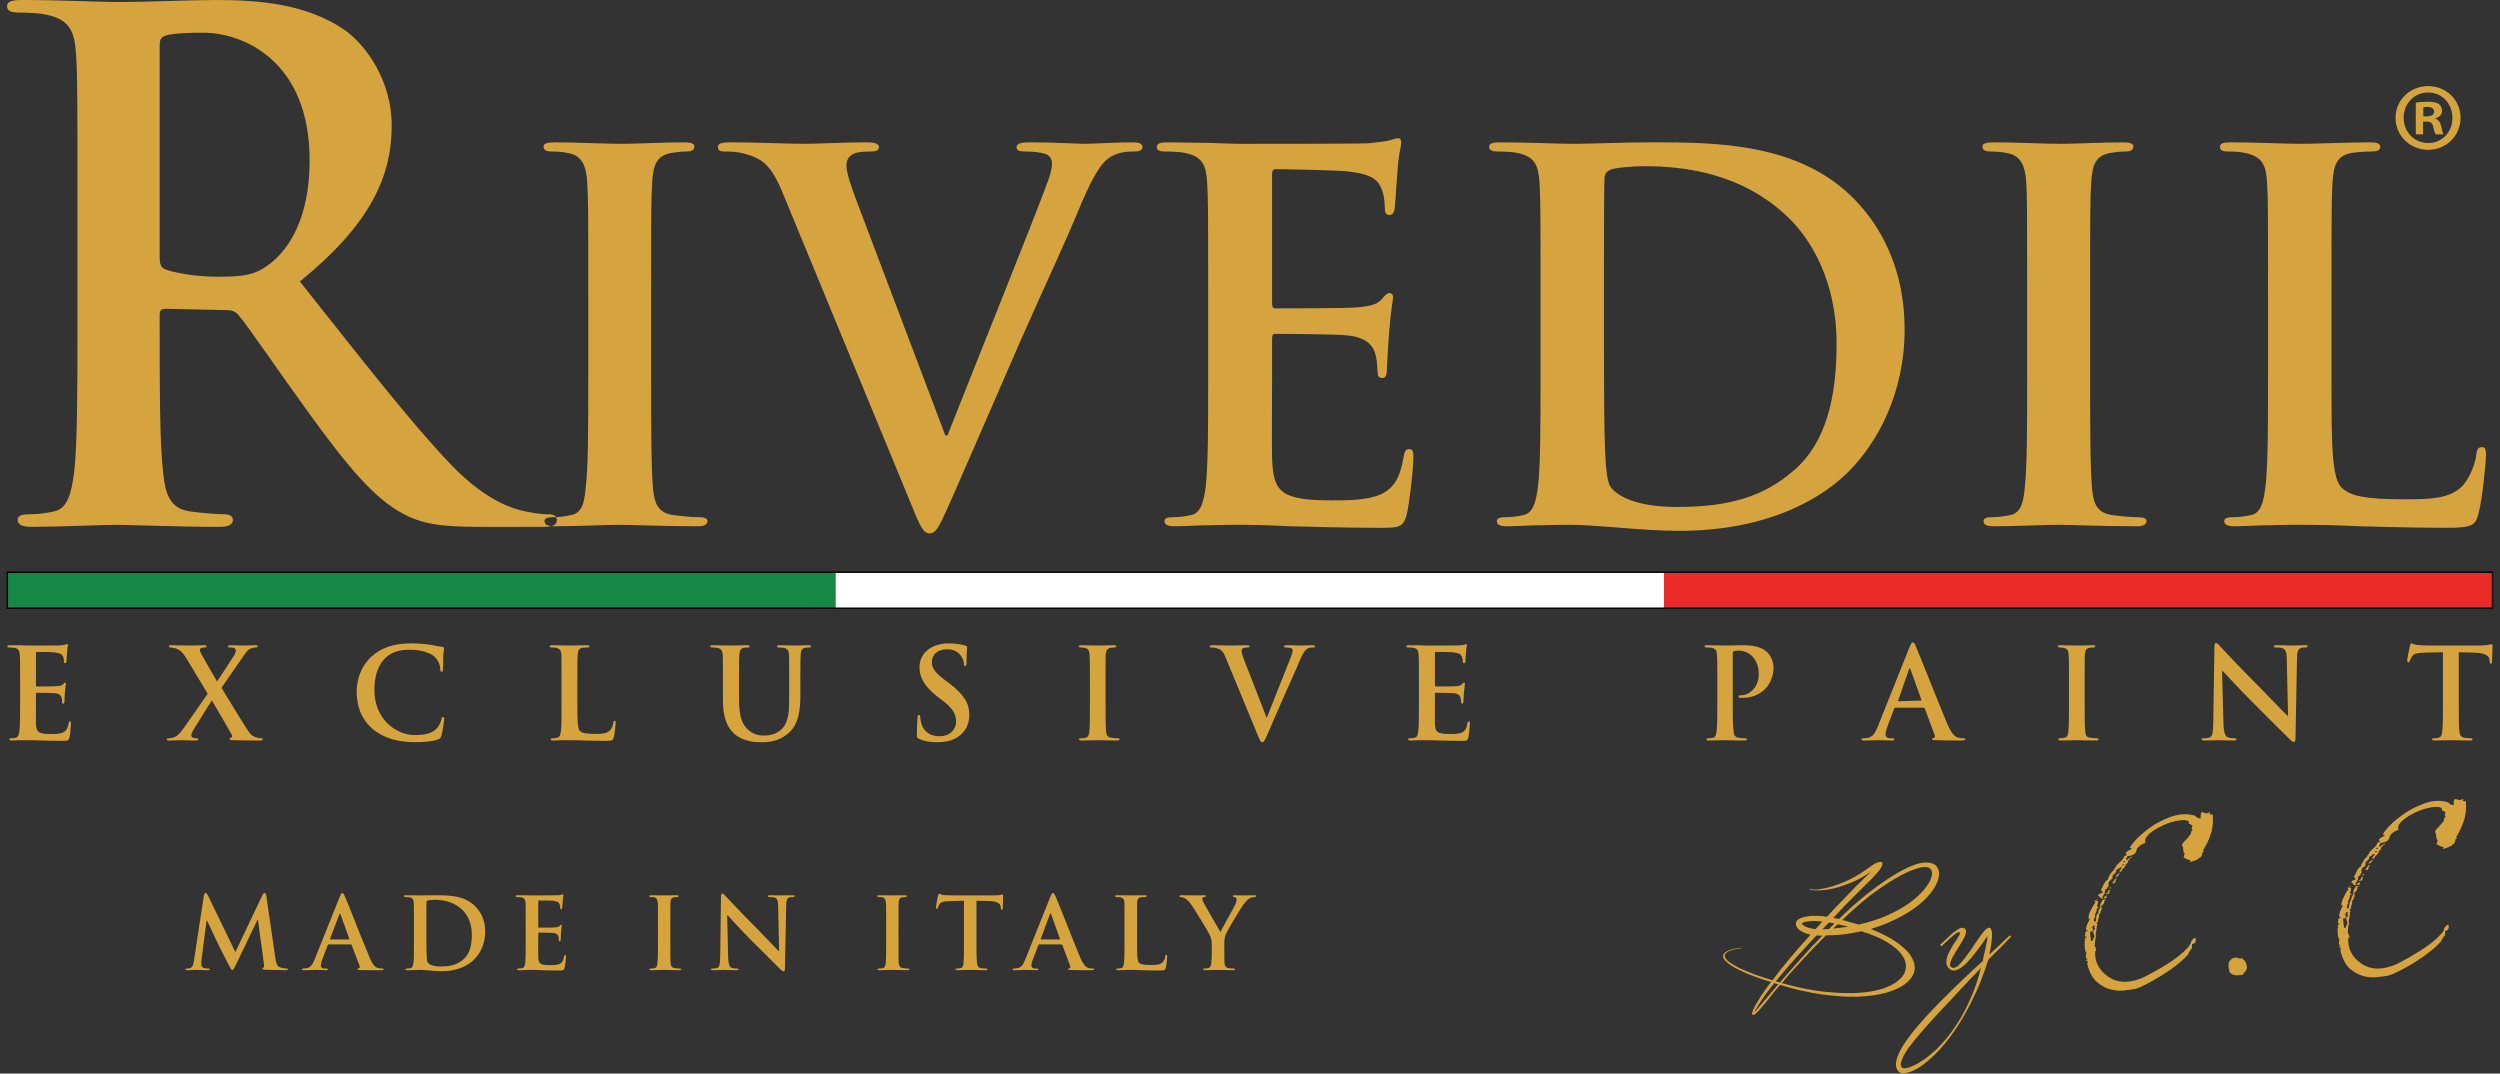 <?xml version="1.0" encoding="UTF-8" standalone="no"?><!DOCTYPE svg PUBLIC "-//W3C//DTD SVG 1.1//EN" "http://www.w3.org/Graphics/SVG/1.1/DTD/svg11.dtd"><svg width="100%" height="100%" viewBox="0 0 6709 2881" version="1.1" xmlns="http://www.w3.org/2000/svg" xmlns:xlink="http://www.w3.org/1999/xlink" xml:space="preserve" xmlns:serif="http://www.serif.com/" style="fill-rule:evenodd;clip-rule:evenodd;stroke-miterlimit:10;"><rect x="0" y="0" width="6709" height="2881" fill="#333333" stroke="none"/><g id="Livello-1" serif:id="Livello 1"><path d="M6256.87,776.992c-0,-206.979 -0,-245.078 2.721,-288.476c2.799,-48.034 13.672,-71.133 50.286,-77.93c16.563,-2.682 38.073,-3.997 53.503,-3.997c15.937,-0 24.219,-3.138 24.219,-12.292c-0,-9.766 -9.492,-12.292 -28.581,-12.292c-52.643,0 -152.695,3.998 -185.117,3.998c-37.11,-0 -123.073,-3.998 -186.94,-3.998c-20.469,0 -29.532,2.526 -29.532,12.292c0,9.154 7.995,12.292 22.553,12.292c18.046,-0 34.348,1.315 45.416,3.997c44.61,9.245 55.599,31.471 58.477,77.93c2.63,43.398 2.63,81.497 2.63,288.476l-0,240.026c-0,125.417 -0,233.073 -7.096,290.404c-5.039,39.57 -11.927,69.544 -38.933,74.974c-12.994,2.487 -29.036,5.638 -49.583,5.638c-15.977,-0 -21.875,3.919 -21.875,10.39c-0,9.922 9.831,13.933 27.357,13.933c27.461,-0 62.76,-2.865 94.375,-2.865c32.799,-1.146 62.695,-1.146 77.773,-1.146c55.755,0 104.74,1.146 165.925,4.011c61.549,1.133 132.396,4.01 230.599,4.01c70.794,0 77.838,-6.875 85.963,-36.966c11.055,-39.492 20.404,-141.276 20.404,-156.328c-0,-16.654 -1.498,-23.216 -11.003,-23.216c-10.989,-0 -13.945,8.138 -14.987,20.143c-2.539,26.068 -19.271,63.88 -35.482,82.109c-34.049,36.771 -87.122,37.8 -159.505,37.8c-106.041,-0 -141.953,-9.492 -164.974,-29.883c-28.593,-24.57 -28.593,-118.437 -28.593,-293.008l-0,-240.026Zm-816.81,240.026c-0,132.045 -0,239.961 -6.966,297.031c-3.894,39.922 -12.123,62.917 -39.141,68.347c-12.461,2.487 -28.828,5.638 -49.232,5.638c-16.484,-0 -21.614,3.919 -21.614,10.39c-0,9.922 9.218,13.933 27.083,13.933c54.818,-0 140.351,-4.011 171.81,-4.011c36.497,0 122.539,4.011 212.291,4.011c15.17,-0 26.224,-4.011 26.224,-13.933c0,-6.471 -7.044,-10.39 -21.966,-10.39c-20.351,-0 -50.442,-3.151 -69.466,-5.638c-40.937,-5.43 -50.534,-30 -54.531,-67.057c-5.417,-58.36 -5.417,-166.276 -5.417,-298.321l0,-240.026c0,-206.979 0,-245.078 2.969,-288.476c2.448,-48.034 13.45,-71.133 50.391,-77.93c16.132,-2.682 26.927,-3.997 40.768,-3.997c13.242,-0 21.901,-3.138 21.901,-13.698c-0,-8.36 -11.107,-10.886 -29.05,-10.886c-51.575,0 -131.953,3.998 -166.08,3.998c-39.493,-0 -125.026,-3.998 -177.032,-3.998c-21.966,0 -32.955,2.526 -32.955,10.886c-0,10.56 8.19,13.698 21.875,13.698c16.237,-0 33.724,1.315 49.153,5.312c29.896,7.057 43.854,30.156 46.537,76.615c2.448,43.398 2.448,81.497 2.448,288.476l-0,240.026Zm-1135.72,-261.64c-0,-107.461 -0,-226.342 1.302,-272.709c-0,-14.726 4.01,-21.614 16.224,-27.109c11.145,-5.573 61.705,-9.583 88.71,-9.583c106.25,-0 261.628,16.393 387.227,136.497c58.568,55.586 130.925,167.409 130.925,340.417c-0,140.664 -27.123,264.44 -114.623,339.453c-81.836,71.146 -174.492,98.151 -313.398,98.151c-107.982,-0 -160.886,-28.581 -178.841,-54.375c-10.717,-15.078 -13.516,-69.636 -14.649,-103.711c-1.575,-25.899 -2.877,-130.833 -2.877,-275.339l-0,-171.692Zm-170.209,261.64c0,125.417 0,233.073 -7.057,290.404c-5.326,39.57 -12.396,69.544 -39.414,74.974c-12.018,2.487 -28.828,5.638 -49.219,5.638c-16.133,-0 -21.615,3.919 -21.615,10.39c0,9.922 9.649,13.933 27.435,13.933c27.019,-0 62.409,-2.865 93.529,-2.865c33.021,-1.146 62.826,-1.146 77.917,-1.146c34.166,0 81.927,4.011 133.593,8.021c51.862,4.18 107.461,8.19 156.628,8.19c252.227,0 393.75,-96.575 456.523,-160.638c76.771,-77.89 148.79,-208.815 148.79,-380.416c-0,-161.94 -64.063,-275.586 -132.058,-346.003c-148.945,-155.495 -376.51,-155.495 -546.914,-155.495c-81.471,0 -167.578,3.998 -209.427,3.998c-38.164,-0 -124.44,-3.998 -196.367,-3.998c-20.716,0 -30.234,2.526 -30.234,12.292c-0,9.154 8.372,12.292 23.02,12.292c19.18,-0 42.539,1.315 53.321,3.997c44.974,9.245 55.703,31.471 58.75,77.93c2.799,43.398 2.799,81.497 2.799,288.476l0,240.026Zm-891.875,0c0,125.417 0,233.073 -6.771,290.404c-5.599,39.57 -12.213,69.544 -40.013,74.974c-11.601,2.487 -28.424,5.638 -48.971,5.638c-15.964,-0 -21.55,3.919 -21.55,10.39c0,9.922 9.857,13.933 27.448,13.933c26.941,-0 62.487,-2.865 93.711,-2.865c32.761,-1.146 62.917,-1.146 77.813,-1.146c40.872,0 83.307,1.146 141.471,4.011c58.906,1.133 133.946,4.01 236.003,4.01c51.862,0 64.14,0 73.646,-35.39c6.888,-27.006 17.864,-120.092 17.864,-151.472c0,-13.502 0,-24.388 -10.976,-24.388c-9.584,0 -12.11,5.365 -15.091,20.365c-9.323,55.963 -25.508,84.544 -61.342,101.041c-35.208,16.263 -92.656,16.263 -128.033,16.263c-139.193,0 -161.042,-20.286 -163.685,-114.231c-0.951,-39.571 -0,-165 -0,-211.537l-0,-107.63c-0,-8.021 1.132,-13.503 8.463,-13.503c32.761,0 167.604,1.042 193.477,4.167c50.273,4.974 69.231,25.977 76.185,52.995c4.01,17.864 4.01,35.377 5.312,48.984c0,6.888 3.125,12.37 12.643,12.37c12.006,0 12.006,-14.909 12.006,-25.977c-0,-9.492 4.023,-63.958 5.52,-91.497c5.56,-69.388 11.055,-90.989 11.055,-99.362c0,-8.008 -4.635,-11.068 -9.583,-11.068c-6.992,0 -12.565,7.149 -22.058,17.865c-12.369,13.594 -32.76,17.513 -64.843,20.573c-31.55,2.604 -188.256,2.604 -218.581,2.604c-8.464,0 -9.596,-5.664 -9.596,-14.987l-0,-344.609c-0,-9.505 2.643,-13.946 9.596,-13.946c27.357,0 170.482,2.891 193.49,5.925c68.085,8.021 81.927,23.971 91.497,48.984c6.732,16.211 7.93,39.05 7.93,48.985c-0,12.122 3.138,18.997 12.565,18.997c9.583,0 12.474,-8.359 13.607,-14.74c2.434,-16.731 5.468,-76.601 6.861,-90.195c3.933,-62.93 10.977,-79.062 10.977,-88.463c0,-7.058 -1.458,-12.552 -8.542,-12.552c-6.862,-0 -14.804,3.919 -21.692,5.494c-10.638,2.709 -32.852,5.573 -58.75,8.099c-25.873,1.472 -296.927,1.472 -340.43,1.472c-19.063,-0 -50.534,-1.472 -85.911,-2.513c-34.102,-0 -73.555,-1.485 -110.17,-1.485c-20.482,0 -30.429,2.526 -30.429,12.292c-0,9.154 8.372,12.292 23.02,12.292c19.102,-0 42.526,1.315 53.581,3.997c44.896,9.245 55.612,31.471 58.49,77.93c2.786,43.398 2.786,81.497 2.786,288.476l0,240.026Zm-799.219,330.925c26.068,64.414 34.102,83.424 52.058,83.424c18.646,0 27.083,-21.875 62.487,-100.95c30.078,-68.073 94.14,-216.745 180.924,-415.534c73.985,-167.774 110.599,-241.341 163.672,-369.466c37.135,-86.979 57.37,-110.508 75.326,-122.539c24.14,-16.289 52.89,-16.289 66.666,-16.289c13.503,-0 21.875,-3.138 21.875,-12.292c0,-9.766 -10.976,-12.292 -28.607,-12.292c-40.95,0 -105.364,3.998 -128.372,3.998c-17.513,-0 -74.857,-3.998 -143.112,-3.998c-25.534,0 -37.891,2.526 -37.891,13.516c0,9.505 10.443,11.068 23.086,11.068c17.956,-0 38.073,1.315 54.48,6.445c12.369,4.349 17.604,15.417 17.604,25.963c-0,12.566 -5.235,32.956 -12.292,50.469c-32.344,90.13 -209.609,529.037 -268.268,679.115l-5.755,-0l-234.284,-619.063c-19.063,-49.075 -31.107,-87.148 -31.107,-104.661c0,-12.383 4.01,-21.979 13.151,-28.763c11.25,-8.19 31.471,-9.505 53.346,-9.505c12.566,-0 20.664,-3.138 20.664,-12.292c0,-9.766 -15.156,-12.292 -31.731,-12.292c-67.787,0 -133.242,3.998 -167.422,3.998c-47.513,-0 -125.326,-3.998 -197.578,-3.998c-20.391,0 -35.469,1.485 -35.469,12.292c-0,8.112 4.18,12.292 16.562,12.292c10.443,-0 32.579,-0 52.618,5.312c49.336,13.503 72.448,28.581 103.828,103.62l343.541,832.422Zm-864.388,-330.925c0,132.044 0,239.961 -7.317,297.031c-3.594,39.922 -11.771,62.917 -39.219,68.347c-12.044,2.487 -28.425,5.638 -49.18,5.638c-16.107,-0 -21.692,3.919 -21.692,10.39c-0,9.922 9.856,13.933 27.369,13.933c54.128,-0 140.404,-4.011 171.524,-4.011c36.953,0 123.06,4.011 212.656,4.011c15.43,-0 25.898,-4.011 25.898,-13.933c0,-6.471 -6.888,-10.39 -21.536,-10.39c-20.391,-0 -50.56,-3.151 -69.544,-5.638c-40.977,-5.43 -50.469,-30 -54.844,-67.057c-5.391,-58.36 -5.391,-166.276 -5.391,-298.321l0,-240.026c0,-206.979 0,-245.078 2.878,-288.476c2.513,-48.034 13.503,-71.133 50.482,-77.93c16.458,-2.682 27.435,-3.997 40.586,-3.997c13.867,-0 21.979,-3.138 21.979,-13.698c-0,-8.36 -10.716,-10.886 -28.594,-10.886c-51.51,0 -132.135,3.998 -166.042,3.998c-39.648,-0 -125.924,-3.998 -176.901,-3.998c-22.148,0 -33.033,2.526 -33.033,10.886c-0,10.56 8.098,13.698 21.888,13.698c16.093,-0 33.541,1.315 49.049,5.312c29.896,7.057 43.594,30.156 46.029,76.615c2.955,43.398 2.955,81.497 2.955,288.476l0,240.026Zm-1150.12,-895.508c0,-15.091 3.776,-22.578 16.732,-26.237c19.102,-5.585 52.839,-7.513 99.388,-7.513c110.039,0 286.289,76.888 286.289,342.448c0,153.477 -54.115,239.336 -110.521,280.716c-33.554,24.154 -57.682,31.732 -132.903,31.732c-46.537,0 -102.566,-5.924 -142.253,-18.997c-12.956,-5.586 -16.732,-12.735 -16.732,-33.568l0,-568.581Zm-220.664,749.961c0,171.784 0,319.597 -9.167,398.308c-7.565,54.179 -17.057,95.52 -54.453,102.838c-16.393,3.594 -39.049,7.565 -67.291,7.565c-22.214,0 -29.453,5.599 -29.453,15.013c-0,13.151 12.721,18.646 37.291,18.646c74.453,0 192.266,-5.495 227.93,-5.495c28.151,0 166.289,5.495 274.792,5.495c24.661,0 37.487,-5.495 37.487,-18.646c-0,-9.414 -7.683,-15.013 -22.318,-15.013c-22.656,0 -63.633,-3.971 -91.511,-7.565c-56.302,-7.318 -67.565,-48.659 -73.112,-102.838c-9.531,-78.711 -9.531,-226.524 -9.531,-400.222l0,-25.885c0,-11.511 5.86,-15 15.078,-15l162.657,3.489c13.151,0 24.296,2.006 33.711,13.243c24.244,27.799 110.52,155.234 185.208,257.903c104.427,144.076 175.885,231.992 255.976,275.157c48.894,25.95 95.43,35.377 200.638,35.377l177.084,0c22.838,0 35.664,-3.932 35.664,-18.646c-0,-9.414 -7.396,-15.013 -22.24,-15.013c-15.156,0 -31.888,-1.718 -52.448,-5.742c-27.812,-5.508 -104.596,-18.633 -209.192,-127.057c-110.495,-115.847 -239.493,-282.396 -405.951,-492.005c188.516,-153.125 246.484,-280.638 246.484,-418.685c0,-125.326 -74.7,-220.677 -126.914,-256.589c-101.028,-69.036 -226.158,-80.104 -344.257,-80.104c-57.709,-0 -199.766,5.495 -263.295,5.495c-39.674,-0 -157.487,-5.495 -256.51,-5.495c-28.229,-0 -41.302,3.763 -41.302,16.914c-0,12.813 11.575,16.823 32.239,16.823c25.795,-0 57.618,1.914 72.683,5.482c61.979,13.177 76.432,43.06 80.286,106.51c3.737,59.961 3.737,112.175 3.737,396.472l0,329.27Z" style="fill:#d6a43f;"/><path d="M5732.73,2653.27c-7.057,1.315 -16.732,2.89 -29.297,4.362c-12.109,2.174 -24.804,1.041 -38.007,-2.266c-13.308,-2.878 -25.704,-9.492 -37.279,-19.453c-11.94,-9.649 -20.664,-25.43 -26.341,-47.396c-0,-2.37 -0,-5.573 0.794,-9.935c-3.047,-0.352 -4.544,-0.781 -5.312,-0.781c0.768,-1.836 2.265,-3.229 5.312,-3.229c-4.544,-2.266 -6.003,-6.263 -4.544,-11.433c1.497,-5.586 0.716,-9.127 -1.732,-10.898c-0.768,-3.737 -1.927,-9.037 -1.927,-15.391c-0.339,-6.653 -0,-11.614 1.588,-15.781c-1.224,-0.521 -1.588,-1.406 -1.588,-2.878c-0,0 0.716,-0.351 2.2,-1.158c0.691,-0.586 1.836,-1.29 2.956,-2.071c-1.497,-0.807 -2.265,-1.588 -4.44,-2.604l1.484,-11.693c0.691,-0.794 2.175,-1.497 4.467,-1.497c-0,-1.745 0.416,-2.878 0.742,-2.878c-0.326,-0.859 -1.459,-0.859 -3.75,-0.859c-0,-3.919 0.716,-8.711 3.008,-15c3.19,-5.755 5.82,-10.872 7.278,-14.818l-2.956,0c-0.598,-0.429 -0.598,-0.781 -0.598,-0.781c-0.873,-5.911 1.471,-13.516 6.627,-23.073c4.18,-9.088 8.698,-16.068 12.292,-20.247c-1.498,0.442 -2.253,-1.276 -3.229,-4.792c5.82,0.43 9.166,1.224 9.961,2.8c-0.795,6.458 -1.862,10.468 -3.425,12.708c1.563,0.794 2.63,1.588 3.425,2.643c0.572,0.586 2.07,1.029 3.372,1.029c-1.302,-0 -2.8,0.351 -3.372,1.133c-0.795,-0 -1.602,-0 -3.165,0.364c-0.26,5.586 -1.718,10.261 -3.854,13.919c-1.966,2.448 -1.966,6.029 -0.429,10.573c-2.175,0 -2.878,0.69 -2.878,2.266l0,0.677l0.703,0c-1.38,1.302 -2.278,2.878 -1.38,4.01c0.677,0.717 0.325,1.498 -0.898,2.813c1.223,0.768 2.278,1.276 2.916,1.901l1.094,-0c0.443,-0.625 1.159,-1.471 2.018,-2.188c0.182,-3.658 0.43,-7.656 0.99,-11.653c1.028,-4.362 3.281,-8.399 6.159,-11.081c-0,-0.976 -0.339,-2.187 -0.704,-2.786c0,-0 1.498,-1.758 2.292,-5.157c2.07,-3.294 2.761,-5.82 2.761,-8.02l4.869,-0c-2.422,2.434 -2.422,4.726 -0.338,6.796c-2.969,3.516 -3.75,6.98 -3.75,11.081c-0,0 -1.472,0.768 -3.542,1.927c0,8.008 -0.794,13.503 -4.088,16.732l-0,1.133c-0,-0 0.429,0.351 1.796,1.028c0,0.287 0,1.055 -0.572,1.849c-0.795,0.678 -0.795,1.133 -0.795,1.133l-2.37,0l0,5.117c1.303,0.964 1.563,2.175 1.563,3.672l-1.823,0c0,5.065 -0.43,11.263 -2.018,18.659c-1.576,7.331 -1.289,12.018 0.56,13.945c-1.849,1.654 -2.565,2.787 -2.565,2.787c-0,4.01 -0,7.422 -0.782,9.922c-0.429,2.174 -0.755,4.805 -0.429,8.034c-0,-0 -0.326,0.364 -0.964,0.677c2.891,4.114 4.18,8.828 4.74,14.752l-1.849,0c-0.716,0.326 -1.159,0.326 -1.159,0.326c-1.732,29.219 10.755,52.643 36.979,70.091c26.289,17.005 58.672,16.563 95.951,-0.95c15.885,-8.112 35.82,-18.933 59.27,-33.321c24.05,-15.052 42.357,-29.713 55.573,-44.101c5.534,-6.25 7.982,-10.703 8.75,-13.334c0.795,-2.591 1.302,-4.674 2.761,-6.966c7.435,-8.359 11.185,-8.698 10.755,-1.458c0.43,6.68 -2.63,10.286 -9.609,11.419c-0.677,6.524 -1.146,10.339 -0.339,11.654c-1.12,-0 -3.125,2.2 -6.198,6.966c-2.877,4.883 -4.44,7.956 -4.44,9.258c-16.823,18.659 -40.612,37.643 -71.289,56.458c-30.573,18.672 -53.333,30.508 -67.982,35.313m-121.315,-127.318c1.302,-0.365 2.787,-1.068 4.011,-1.068c0.781,-2.018 1.653,-3.815 1.653,-4.779c0.781,-1.575 1.459,-3.229 3.737,-5.143l-3.737,-15.794c-2.877,0.352 -4.362,0.352 -4.974,0.352c-0.69,-0 -1.471,0.351 -2.969,0.351c0.261,4.375 0.625,8.711 0.625,13.503c0.873,4.023 1.654,8.034 1.654,12.578m6.445,-27.383c1.576,-1.562 2.618,-2.604 3.594,-3.398c-0.976,-0 -2.018,-0 -2.916,0.26l-0,-1.029c0.898,-0.794 2.278,-0.976 4.01,-0.976c-0,-0.794 -0,-1.914 -0.339,-3.386c-1.731,0.339 -2.773,0 -2.773,-0.638c1.38,-0.429 2.344,-2.239 3.555,-5.13l-7.045,-0.43c0,0.43 0.261,0.951 0.261,1.732l-0,2.292l-3.49,-0l0,1.732l3.49,-0c-0,1.914 -0,3.828 -0.612,4.804c-0.169,0.769 -0,2.24 2.265,4.167m17.513,-66.667c0,0 0.691,-4.01 3.763,-12.044l1.459,0c0.338,-0.781 0.976,-1.133 1.406,-1.133c0,-0.781 0,-1.575 -0.69,-2.005l-0,-1.549c2.005,-1.133 5.391,-1.563 9.479,-1.563l0,1.888c-0.755,0.794 -1.888,1.068 -3.555,1.068c0.678,4.101 -0.533,7.669 -3.919,10.898c-2.005,2.526 -4.805,4.102 -7.943,4.44m-10.807,-15.338c0,-1.068 0,-1.927 0.43,-1.927c0.872,-0.599 2.278,-1.029 5.443,-1.029c-1.602,1.029 -3.425,2.253 -5.873,2.956m15.156,-5.495c-0.586,-0.599 -2.096,-1.484 -3.971,-2.63c-1.497,-1.367 -2.448,-2.5 -2.448,-3.998c-0.364,-0.794 -1.588,-0.794 -2.721,-0.794c-0.143,-2.083 0.794,-3.203 2.721,-3.203l-0.794,0l-0,-0.794c5.495,-1.992 9.062,-3.659 10.364,-4.427c0,-2.019 -1.562,-4.362 -5.247,-6.394c1.94,-3.033 4.375,-8.177 8.034,-15.507c3.672,-7.331 7.253,-11.329 11.068,-12.357c-0,-2.292 1.731,-6.966 4.882,-12.982c4.61,-6.823 8.191,-10.833 11.511,-13.45c-0.365,-1.719 1.042,-3.659 3.216,-5.73c2.708,-3.046 3.659,-4.804 3.034,-5.95c2.917,-2.878 7.252,-6.771 13.203,-12.8c5.651,-5.833 8.698,-10.273 7.904,-12.734c3.671,-1.133 6.302,-1.836 7.33,-2.591c-1.028,-1.224 -2.174,-2.539 -2.968,-4.011c-0,-2.096 1.575,-4.726 5.664,-7.083c3.906,-2.435 7.148,-4.271 10.56,-5.404c-1.498,-1.796 -2.631,-2.5 -2.631,-2.5c-4.804,1.563 -2.435,-3.32 6.732,-14.322c9.128,-11.237 22.214,-23.516 39.024,-36.25c16.731,-12.787 35.82,-23.542 57.161,-31.446c21.888,-8.711 43.086,-10.807 63.633,-6.12c2.877,0 6.107,1.42 8.737,4.375c3.633,3.23 7.291,4.336 12.005,4.336c0.443,-4.101 0.443,-6.966 -0.339,-8.711l0.782,0c0.781,-0.781 1.133,-1.132 1.133,-1.132c-0.782,-0.795 -1.133,-2.253 -1.133,-4.779l0.781,-0.339l1.927,0c0.508,-0.703 0.885,-1.588 0.885,-1.927c1.875,0.339 4.323,1.224 6.954,2.592c3.398,0.559 6.184,0.559 8.789,0.559c0.625,-1.927 2.552,-2.812 6.028,-2.448c0,0 -0.442,1.563 -2.018,4.089c1.576,0.794 2.891,1.133 4.024,1.901c1.562,-0.443 2.877,-0.443 4.791,-0.443c1.576,22.67 -0.846,40.99 -5.924,54.154c-4.349,13.138 -10.886,27.435 -20.391,42.513c1.654,1.159 2.07,2.435 2.435,3.659c-1.315,-0 -2.435,0.364 -2.813,1.068l-1.093,-0c-0,2.5 -0.782,5.664 -2.37,9.921c-2.005,3.672 -3.581,4.961 -5.755,4.961c-1.407,2.279 -5.495,4.883 -13.151,7.839c-7.435,2.799 -11.68,4.023 -13.412,3.659l3.659,-4.089c0,0 -1.927,-0.794 -5.95,-1.901c-4.089,-0.976 -8.36,-3.229 -13.503,-6.797c1.849,-8.034 2.786,-11.849 3.581,-12.031c0.794,0 0.794,0.521 -0,1.745c-0,1.029 -0.795,0.351 -2.071,-0.807c-1.51,-0.938 -2.721,-7.227 -3.606,-18.295c-0.86,0 -1.276,-0.416 -2.279,-0.937l-0,-0.794c-0,-4.18 3.164,-9.167 10.221,-15.417c6.524,-6.628 11.68,-13.164 14.466,-18.333c-1.302,-0.691 -1.302,-1.915 -0.195,-3.998c1.654,-2.252 3.346,-3.906 4.805,-6.263c-1.459,0 -2.682,0.352 -3.151,0.352l-0,-1.146c-0.313,-2.448 0.469,-5.235 2.37,-8.698c-5.131,-3.659 -8.711,-5.599 -9.935,-5.599c-0.339,-0.156 -0.339,-0.938 -0.339,-2.096l0,-3.568c-5.482,-4.336 -15.078,-5.234 -28.594,-2.604c-13.945,2.252 -27.435,6.627 -41.575,13.32c-14.024,6.445 -26.055,13.685 -36.003,22.24c-9.127,8.359 -12.708,16.393 -10.026,23.971c-15.039,5.911 -23.346,13.151 -24.648,21.94c-1.81,7.761 -9.571,12.552 -23.802,14.141c-1.472,2.357 -2.344,4.518 -2.865,5.742c0,1.497 -0.781,2.956 -0.443,5.039l0.964,-0c1.654,-1.458 3.932,-2.865 5.573,-4.336c1.901,-1.927 4.779,-3.568 8.555,-5.065l-0,2.63c-2.279,0.156 -3.776,0.508 -4.805,1.302c-1.068,2.604 -2.201,4.362 -3.32,5.143c-1.316,0.691 -2.071,2.774 -2.865,7.058c-1.133,0.794 -2.63,1.732 -3.659,3.229c-0.781,0.794 -1.055,1.029 -1.927,1.029l0,0.703c0,0.794 0.872,1.146 1.927,1.146c-2.982,1.809 -5.143,4.687 -6.302,7.994c-3.216,1.485 -5.117,3.425 -5.469,5.144c-0.703,1.51 -1.302,2.968 -2.942,5.169c-1.849,-0 -2.982,-0.443 -3.594,-0.794l-0,-2.865c2.969,-2.096 5.234,-5.599 6.185,-9.167c-3.216,0 -6.185,1.472 -7.67,3.308c-1.575,1.836 -3.671,3.411 -7.057,3.411c-0.195,5.664 -2.083,9.844 -6.015,12.005c-3.112,2.005 -4.467,4.375 -4.467,7.084l0,2.773l1.159,0c-3.411,3.919 -6.276,7.253 -10.286,9.596c-0,1.654 -0.703,3.907 -2.526,6.784c2.096,2.709 2.096,4.727 0.169,7.084c-1.641,1.731 -2.357,2.786 -2.357,2.786l0,2.956c-2.33,-0 -3.567,1.133 -5.911,3.385c0.338,4.453 -0.703,7.943 -2.097,10.912c-2.265,2.604 -3.919,5.481 -5.664,8.698c1.745,0.781 3.399,1.927 3.399,3.151c-2.097,0.26 -3.659,0.26 -4.375,0.26l-0.873,0Zm6.98,-0.26l-0,-1.224c-0,-0.339 -0.248,-1.146 -0.248,-1.927c4.011,-2.878 6.029,-4.792 7.253,-5.131c0.312,1.12 -0,2.696 -0.469,4.974c-0.755,1.315 -1.12,2.084 -1.12,2.969l-2.448,0c-0.768,0.339 -1.757,0.339 -2.968,0.339m5.221,-11.159c-0,-0 -1.133,-0.69 -1.133,-1.992c3.581,-0 5.938,-1.667 5.938,-4.297c-0.43,-2.5 2.096,-4.154 6.458,-5.313c-2.005,2.813 -2.8,5.755 -2.435,9.063c-3.32,1.849 -6.38,2.2 -8.828,2.539m9.167,-15.508l-0,-1.563c0.95,-0.872 2.096,-1.132 3.658,-1.132c0,1.132 0.678,2.265 1.12,2.695l-4.778,-0Zm9.153,-13.607c0,0 -0.442,-0.351 -1.159,-1.146c0,-0.755 -0.429,-1.198 -0.429,-2.265c2.213,-0 3.242,-0.756 4.101,-2.852c1.068,-2.448 2.722,-5.247 4.362,-6.966l0.795,-0c0.716,-0 1.458,-0.534 2.083,-0.534l-0,1.901c-0.951,1.498 -2.083,2.292 -2.513,2.292l-0,2.864c0.43,0.704 1.146,1.224 1.146,1.224c-2.292,0.795 -3.151,2.071 -3.594,5.131l-3.138,-0c-1.458,-0 -1.654,0.351 -1.654,0.351m6.875,-16.536c0.795,-3.672 5.17,-8.399 12.735,-13.282c-3.23,5.599 -6.029,9.258 -6.901,11.172c-2.253,0.339 -3.581,0.795 -3.907,1.315c-0.416,0.795 -1.132,0.795 -1.927,0.795m17.526,-31.146c2.253,-0.677 4.701,-1.458 8.099,-1.458c-2.265,-1.146 -4.87,-1.849 -8.099,-1.42l0,2.878Zm4.701,-9.05l4.088,0c0,0 -0.69,-0.364 -1.38,-1.224l0,-1.731l-3.828,-0l0,2.07c0.794,0.885 1.12,0.885 1.12,0.885" style="fill:#d6a43f;"/><path d="M6023.83,2610.48c-2.096,-0 -2.799,-1.224 -2.448,-2.878c0.352,-2.721 1.133,-3.932 1.133,-3.151c-1.484,2.018 -2.344,3.854 -1.81,4.805c0.326,1.562 0.677,3.229 0,5.156c-1.224,1.576 -6.823,2.266 -16.419,3.021c-8.867,0.195 -15.833,-2.253 -19.922,-8.177c-1.497,-0.951 -2.279,-2.526 -2.279,-4.805c0.43,-1.732 0.782,-3.555 0.782,-4.779l-1.055,0c-0.521,-0.533 -1.029,-0.533 -1.029,-0.533c0,-5.482 -0.794,-8.177 -0.794,-8.177c0.794,-0.808 1.302,-2.097 0.951,-5.131c0.351,-2.448 1.145,-4.817 1.927,-6.471c4.088,-4.792 8.463,-8.034 13.242,-9.492c1.927,-0.456 2.982,-0 3.581,0.69c0.69,-0 2.278,-0.69 5.156,-1.589l-0,2.357c0.781,0.521 1.458,0.521 1.888,0.521c7.148,0.456 10.755,-0 9.87,-0.078c-0.704,-0.873 1.028,0.534 5.13,4.531c5.403,4.714 8.112,12.214 8.112,22.044c-1.224,4.102 -2.709,6.914 -4.453,8.737c-1.563,2.175 -1.563,3.399 -1.563,3.399" style="fill:#d6a43f;"/><path d="M6411.5,2617.44c-6.81,1.875 -16.732,3.242 -28.672,4.283c-12.552,2.253 -25.365,1.407 -38.438,-1.836c-13.177,-3.216 -25.534,-9.83 -37.33,-19.44c-11.654,-9.935 -20.105,-25.872 -25.951,-47.773c0,-1.888 0,-5.195 0.339,-9.466c-2.448,-0.886 -4.336,-1.159 -5.131,-1.159c0.795,-1.901 2.683,-2.969 5.131,-2.969c-4.336,-2.591 -5.912,-6.25 -4.336,-11.758c1.458,-5.117 1.028,-8.789 -1.576,-10.442c-1.497,-3.855 -1.497,-9.063 -2.279,-15.86c-0.247,-6.185 0,-11.614 1.563,-15.781c-0.781,-0.456 -1.224,-1.393 -1.563,-2.448c0,0 0.782,-0.443 2.279,-1.146c0.781,-0.755 2.357,-1.367 2.604,-2.174c-0.247,-0.768 -1.823,-1.459 -4.101,-2.683l1.497,-11.953c0.781,-0.677 2.357,-1.119 4.688,-1.119c-0,-2.201 0.429,-2.969 0.885,-2.969c-0.456,-0.599 -1.914,-1.029 -3.997,-1.029c-0,-3.672 1.028,-8.398 3.112,-14.648c2.981,-5.938 5.234,-10.912 7.174,-15.078l-3.086,-0l-0.755,-0.625c-0.703,-6.263 1.549,-13.503 6.706,-22.995c4.257,-9.584 8.698,-16.224 12.369,-20.248c-1.575,0 -2.096,-1.979 -2.877,-4.674c5.846,0.26 8.724,1.133 9.948,2.266c-1.224,6.77 -2.357,10.807 -3.334,13.072c0.977,0.326 2.11,1.55 2.891,2.527c0.612,0.781 2.175,0.781 3.997,0.781c-1.822,-0 -3.385,0.781 -3.997,1.471l-2.891,0c0,5.938 -1.393,10.534 -3.737,13.932c-2.096,2.448 -2.096,6.459 -0.794,10.899c-2.083,-0 -2.877,0.625 -2.877,1.94l-0,1.029l1.054,-0c-1.836,1.406 -2.513,2.539 -1.836,3.997c0.782,0.794 0.43,1.51 -0.677,2.891c1.459,0.338 2.253,1.145 3.034,1.927l1.302,-0c0.339,-0.782 0.794,-1.589 1.498,-2.279c0.429,-3.997 0.781,-7.565 1.64,-11.667c1.055,-4.713 2.722,-8.372 5.599,-11.419c0,-1.133 0,-2.005 -0.703,-2.357c0.703,-0.52 1.563,-2.018 2.695,-5.234c1.745,-3.229 2.631,-6.263 2.631,-8.112l0.599,-0c0.69,-0 2.252,-0 3.906,-0.326c-2.071,2.865 -2.435,5.209 -0.339,6.862c-2.096,3.855 -3.567,7.422 -3.567,10.99c-0,0 -1.485,0.859 -3.659,2.083c0.429,7.943 -1.224,13.62 -3.659,17.084l-0,1.067c-0,0 0.325,0 1.393,0.586c0,0.795 0,1.576 -0.612,2.279c-0.781,0.443 -0.781,1.224 -0.781,1.224l-2.11,-0c0.183,1.732 0.183,3.568 0.183,4.687c0.794,1.42 1.146,2.553 1.146,4.011l-1.146,-0c-0.183,5.156 -0.951,11.263 -2.435,18.476c-1.485,7.422 -1.485,11.875 0.859,14.141c-1.914,1.732 -3.138,2.865 -3.138,2.865c0.339,3.58 0,6.901 -0.781,9.843c-0.339,1.849 -0.339,4.44 -0.339,7.683c0,-0 -0.182,0.351 -0.703,1.132c2.617,3.907 4.102,8.464 4.961,14.649l-3.138,-0c-1.823,29.544 10.3,52.969 36.628,70.482c26.12,16.731 58.659,16.406 96.211,-1.094c15.755,-8.034 35.651,-19.297 58.828,-33.594c24.14,-15.078 42.448,-29.375 55.599,-43.997c5.95,-6.094 8.815,-10.443 9.245,-13.073c0.351,-2.539 1.119,-5.13 2.604,-6.966c7.239,-8.308 10.898,-8.737 10.377,-1.485c0.521,6.263 -2.343,10.287 -9.075,11.081c-0.846,6.445 -0.846,10.443 -0.235,11.927c-1.067,0 -3.671,2.188 -6.197,7.149c-3.204,4.531 -4.792,8.007 -4.792,9.075c-16.38,18.386 -40.534,37.188 -71.224,56.732c-30.833,18.542 -53.164,29.805 -68.307,34.753m-120.886,-127.058c0.938,-0.781 2.435,-0.976 3.906,-0.976c0.886,-1.901 1.654,-3.828 1.654,-5.131c0.69,-1.132 1.667,-3.151 3.581,-4.804l-3.581,-15.755c-3.125,0.442 -4.622,0.442 -5.208,0.442l-2.891,0c0.169,4.688 0.69,9.063 0.69,13.854c1.055,3.633 1.498,7.995 1.849,12.37m6.25,-27.799c1.315,-1.302 2.539,-2.097 3.854,-2.865l-2.877,0l-0,-0.794c0.338,-0.781 1.914,-1.224 3.997,-1.224c0,-0.872 -0.781,-1.654 -0.781,-2.774c-1.654,0 -2.878,-0.377 -2.878,-1.158c1.576,-0.586 2.539,-2.448 3.659,-5.131l-6.432,-0.338l-0,3.737c-1.563,-0 -2.357,0.443 -3.06,0.443l-0.794,-0l-0,1.653l3.854,0c-0,1.914 -0,3.568 -0.886,4.792c-0.677,0.794 0,2.357 2.344,3.659m17.448,-66.068c0,0 1.224,-4.01 3.737,-12.37l1.315,0c0.339,-0.429 1.133,-0.794 1.927,-0.794c0,-0.768 -0.364,-1.641 -1.159,-2.344l0,-1.653c2.383,-0.795 5.521,-1.224 9.623,-1.654l-0,2.005c-0.794,0.521 -1.771,0.951 -3.763,0.951c0.885,4.01 -0.339,7.76 -3.477,10.976c-2.383,2.891 -5.247,4.362 -8.203,4.883m-10.976,-15.508c-0,-0.95 0.429,-1.653 0.781,-1.653c0.859,-0.795 2.435,-1.224 5.143,-1.654c-1.562,1.654 -2.891,2.526 -5.924,3.307m15.52,-5.599c-0.807,-0.521 -2.369,-1.653 -4.036,-2.877c-1.133,-1.029 -2.253,-2.344 -2.253,-3.568c-0.768,-0.768 -1.992,-0.768 -2.864,-0.768c-0,-2.201 0.599,-3.138 2.435,-3.138l-0.703,-0l-0,-0.782c5.833,-2.447 9.062,-4.101 10.208,-4.895c-0,-1.836 -1.511,-3.92 -5.156,-6.524c2.369,-2.526 4.804,-7.76 8.19,-14.922c3.502,-7.487 7.33,-11.849 11.25,-12.526c-0.339,-2.552 1.315,-6.888 5.13,-12.825c4.01,-6.888 7.682,-11.224 10.898,-13.425c0,-1.836 1.146,-3.997 3.581,-5.989c2.682,-2.8 3.477,-4.545 2.682,-6.107c2.8,-2.63 7.253,-6.979 13.191,-12.552c6.184,-5.677 8.789,-10.039 7.903,-13.099c4.128,-0.69 6.732,-1.276 7.956,-2.162c-1.224,-1.562 -2.695,-2.695 -3.151,-3.997c-0.339,-2.643 1.588,-4.727 5.482,-7.161c3.671,-2.8 7.526,-4.61 10.39,-5.248c-1.497,-1.888 -2.265,-3.021 -2.864,-3.021c-4.532,1.914 -2.357,-2.812 6.77,-13.945c9.167,-11.615 22.409,-23.711 39.402,-36.198c16.744,-12.786 35.729,-23.333 57.252,-31.458c21.615,-9.128 42.904,-11.42 63.294,-6.615c3.217,0 6.355,1.576 8.802,4.375c3.555,3.386 7.396,4.779 12.279,4.779c0,-3.998 0,-7.227 -0.703,-9.154l0.703,0c1.159,-0.156 1.159,-0.625 1.159,-0.625c-0.365,-0.755 -1.159,-2.526 -1.159,-5.117l3.164,-0c0.742,-0.794 0.742,-1.497 0.742,-2.279c2.11,0.782 4.115,1.485 7.175,2.709c2.877,0.507 5.911,0.507 8.45,0.507c0.677,-1.992 2.526,-2.864 6.276,-1.992c0,0 -0.794,1.055 -1.94,4.011c1.146,0.273 2.448,1.041 4.037,1.406l4.7,-0c1.224,22.721 -0.872,40.612 -6.289,54.193c-4.258,13.177 -10.859,27.369 -19.961,42.005c1.498,1.068 1.667,2.435 2.11,4.101c-1.328,0 -2.11,0.261 -3.216,0.782c-0,0.351 -0.638,0.351 -0.638,0.351c0.273,2.461 -0.704,5.664 -2.357,9.753c-2.253,3.411 -3.529,5.065 -5.821,5.065c-0.95,2.357 -5.468,4.792 -13.164,7.852c-6.783,2.968 -11.757,3.906 -13.138,3.567l3.295,-4.349c-0,0 -1.914,-0.351 -5.73,-1.471c-4.218,-1.224 -8.554,-3.242 -13.789,-7.005c2.357,-8.099 3.138,-12.11 3.815,-12.11c0.808,0 0.808,0.782 0,1.914c0,0.808 -0.677,0.378 -1.875,-0.755c-1.94,-1.51 -2.656,-7.252 -4.036,-18.763c-0.781,0 -1.497,0 -1.836,-0.69l0,-1.042c-0.247,-3.75 3.06,-8.893 9.831,-14.908c6.653,-7.136 11.706,-13.165 14.739,-18.646c-1.549,-0.534 -1.549,-1.927 -0.325,-3.763c1.81,-2.253 3.112,-4.336 4.7,-6.263l-2.89,-0l-0,-0.703c-0,-2.526 0.794,-5.482 2.109,-9.219c-5.143,-3.581 -8.281,-5.404 -9.935,-5.078c0,-0.795 0,-1.302 -0.195,-2.097l-0,-3.646c-5.625,-4.622 -14.818,-5.052 -28.594,-2.708c-13.659,2.266 -27.005,6.719 -41.653,13.164c-13.581,6.706 -25.782,13.959 -35.638,22.409c-9.31,8.268 -13.347,16.55 -10.534,24.128c-14.662,5.924 -23.021,13.164 -24.167,21.432c-2.07,8.307 -9.557,12.995 -24.049,14.401c-1.029,2.695 -1.928,4.349 -2.592,5.911c-0.442,1.498 -0.794,2.813 -0.794,5.157l1.133,-0c1.901,-1.589 3.555,-2.865 5.495,-4.362c1.731,-2.357 4.883,-3.763 8.815,-5.482l-0,2.695c-2.63,0.43 -3.932,0.86 -4.74,1.563c-1.484,2.721 -2.708,4.466 -3.659,5.156c-1.562,0.43 -2.356,2.969 -2.955,6.888c-1.055,0.677 -2.175,1.979 -3.737,3.034c-0.352,0.807 -1.146,0.95 -1.823,0.95l-0,1.133c-0,0.716 1.133,1.224 2.265,1.224c-3.229,1.849 -5.169,4.375 -6.393,7.943c-3.45,1.549 -5.026,3.385 -5.651,5.221c-0.794,1.498 -1.575,2.787 -3.047,5.065c-1.211,0 -2.864,-0.364 -3.58,-0.703c-0,-0.794 -0,-1.732 -0.417,-2.864c3.372,-2.722 5.469,-5.495 6.614,-9.258c-3.242,-0 -5.833,1.224 -7.76,3.333c-1.302,1.888 -3.594,3.203 -6.458,3.203c-0.795,5.586 -2.591,9.961 -6.354,12.123c-3.152,1.731 -4.714,4.453 -4.714,6.966l-0,2.956l1.562,-0c-3.216,4.023 -6.679,7.239 -10.703,9.414c0.352,1.914 -0.781,4.205 -2.435,6.992c2.097,2.526 2.097,4.778 0.352,6.719c-1.94,1.992 -2.63,3.216 -2.63,3.216l-0,2.877c-1.823,0 -3.672,1.133 -5.912,3.49c0.352,4.088 -0.195,7.917 -2.187,10.364c-2.11,2.943 -3.477,5.912 -5.495,9.141c2.018,0.794 3.06,1.563 3.385,2.878c-2.239,0.338 -3.75,0.338 -4.179,0.338l-0.847,0Zm6.797,-0.521l0,-0.703c0,-0.859 0,-1.198 -0.351,-1.992c3.659,-2.799 6.705,-4.687 7.76,-5.482c0,1.485 0,3.047 -0.794,4.792c-0.261,1.484 -0.716,2.682 -0.716,3.385l-5.899,0Zm5.56,-11.054c-0.794,0.442 -1.224,-0.339 -1.458,-1.563c3.893,-0.273 5.833,-1.666 5.833,-4.726c0,-2.084 2.071,-3.998 6.693,-4.857c-1.992,2.773 -2.774,5.651 -2.774,9.141c-3.138,1.223 -5.859,2.005 -8.294,2.005m8.737,-15l0,-2.162c1.107,-0.351 2.591,-1.067 3.659,-1.067c0,1.497 0.781,2.382 1.458,2.89c-1.458,0 -2.526,0 -2.786,0.339l-2.331,-0Zm9.128,-14.297c-0,-0 -0.339,-0.156 -1.133,-0.586l-0,-2.266c1.94,0 3.06,-1.237 3.854,-2.877c0.86,-3.047 2.448,-5.157 4.18,-7.409l3.034,-0l-0,0.781c-0,0.677 0.351,1.029 0.351,1.029c-1.575,1.653 -2.604,2.2 -2.942,2.2c-0,0.677 -0,1.472 0.338,2.943c0.352,0.456 0.703,1.042 0.703,1.042c-1.927,0.781 -2.877,2.291 -3.581,4.987c-0.781,0.156 -1.562,0.156 -2.877,0.156l-1.927,-0Zm6.901,-16.016c0.781,-4.01 5.039,-8.463 13.424,-13.164c-3.932,5.13 -6.38,9.154 -7.526,10.873c-1.732,-0 -3.659,0.442 -4.088,1.158c-0.677,0.769 -1.029,1.133 -1.81,1.133m17.864,-31.028c2.019,-0.782 4.623,-1.498 7.852,-1.498c-2.383,-1.224 -4.727,-2.005 -8.034,-1.562c0,1.054 0.182,2.278 0.182,3.06m4.623,-9.258l2.07,-0c0.365,-0 1.159,-0.339 1.94,-0.339c0,0 -0.781,0 -1.146,-0.599c0,-0.859 0,-1.562 -0.429,-2.083l-3.659,-0l-0,2.083c0.859,0.599 0.859,0.938 1.224,0.938" style="fill:#d6a43f;"/><path d="M4856.38,2385.36c5.078,1.901 12.265,2.344 23.372,1.55c10.703,-1.55 23.164,-3.998 37.292,-8.347c14.453,-4.375 29.896,-10.364 46.692,-18.398c16.589,-7.943 32.956,-18.229 49.701,-30.508c8.45,-6.015 15.078,-10.351 19.792,-12.982c5.664,-2.161 9.57,-3.75 12.448,-3.75c3.072,-0.351 4.791,0.521 5.507,2.006c0.326,1.744 1.224,3.58 0.326,5.651c-1.458,5.169 -5.039,11.093 -10.521,17.968c-5.846,7.045 -14.128,16.211 -25.273,26.862c-11.068,10.873 -24.141,23.946 -40.131,39.805c-15.833,15.599 -34.492,34.961 -55.664,58.034l15.417,2.878c8.802,-9.05 19.701,-19.154 31.641,-30.235c12.213,-10.872 25.026,-21.862 38.789,-33.034c13.672,-10.781 27.461,-21.419 42.2,-31.797c14.297,-10.104 28.581,-19.166 42.513,-27.461c13.672,-8.268 27.018,-14.804 39.74,-19.96c12.838,-5.131 24.323,-8.36 34.179,-8.711c12.553,-1.133 22.474,1.145 29.102,6.458c6.615,5.82 10.273,13.49 10.273,23.346c0,10.287 -3.658,21.628 -10.976,34.961c-6.966,12.8 -18.281,25.873 -33.008,39.818c-14.844,13.151 -33.476,26.68 -57.018,39.401c-22.995,12.734 -50.117,24.219 -81.927,34.075c30.664,12.474 55.338,25.196 73.229,38.698c18.281,13.581 31.107,26.654 37.448,40.157c7.174,12.994 8.646,25.833 5.078,37.409c-3.854,12.122 -12.201,22.669 -25.013,32.252c-13.177,9.479 -30.273,17.162 -51.615,22.995c-21.601,5.859 -46.888,9.167 -75.286,10.312c-28.581,0.769 -60.391,-1.588 -95.456,-6.224c-34.87,-4.843 -71.875,-13.229 -112.005,-25.599c-7.995,9.141 -16.094,18.542 -23.854,28.933c-7.604,9.752 -14.805,18.724 -21.901,26.679c-6.432,7.904 -12.005,14.284 -17.044,19.089c-5.248,4.948 -8.386,6.888 -10.391,5.651c-2.083,-0.703 -2.448,-2.786 -1.94,-5.651c1.159,-3.841 2.721,-7.878 4.987,-13.008c2.969,-4.948 5.781,-10.82 9.596,-16.732c3.568,-6.276 7.474,-12.369 11.498,-18.724c4.44,-6.471 8.802,-12.643 13.177,-18.658c4.414,-5.677 8.073,-11.237 11.849,-15.599c-16.563,-4.375 -32.357,-9.935 -47.526,-15.43c-15.586,-5.925 -28.737,-11.667 -41.042,-17.891c-11.849,-5.898 -21.081,-11.653 -28.581,-17.929c-7.578,-6.355 -11.667,-11.875 -12.031,-17.188c-0.43,-5.039 2.956,-9.922 10.716,-13.854c7.148,-4.18 20.313,-7.409 38.268,-9.479l0.417,1.289c-16.966,2.279 -28.568,5.156 -35.456,8.88c-7.044,3.75 -10.013,8.125 -9.492,12.839c0.43,4.687 4.701,9.765 11.94,15.26c7.305,5.456 16.367,10.964 28.503,16.875c11.328,5.326 24.843,10.912 39.843,16.497c15.144,5.56 31.185,10.625 48.008,15.756c15.69,-21.341 32.24,-42.071 49.401,-62.292c17.097,-19.961 34.61,-40.273 52.657,-60.052c-5.417,-0.977 -10.873,-2.787 -15.612,-4.714c-4.883,-2.174 -8.789,-4.375 -12.982,-6.536c-3.307,-3.047 -6.12,-5.495 -7.995,-8.802c-1.784,-2.969 -2.878,-5.86 -2.878,-8.724c0,-4.102 1.094,-7.396 3.907,-9.922c2.786,-2.63 6.015,-4.714 10.39,-6.302c4.336,-1.979 9.558,-3.112 15.573,-3.984c6.289,-1.133 12.227,-1.563 17.891,-1.563c6.263,0 12.63,0 18.737,0.43c6.185,0.429 11.745,1.133 17.057,2.005c14.128,-15.872 28.581,-30.781 42.995,-45.508c14.167,-14.544 26.823,-27.721 37.995,-39.232c13.151,-13.125 25.859,-25.429 38.346,-37.109c-17.604,12.383 -35.052,22.318 -52.643,29.544c-16.732,7.045 -33.307,12.383 -48.32,16.198c-14.441,3.229 -27.592,5.169 -39.362,5.326c-11.342,0.338 -19.818,-0.157 -25.547,-2.097l-0,-1.901Zm43.672,124.896c-10.821,11.511 -23.36,23.698 -36.524,37.214c-10.898,11.666 -23.463,25.169 -37.995,41.054c-14.205,15.144 -28.854,31.875 -43.932,49.74c41.302,11.51 79.141,19.362 113.398,23.021c34.415,3.567 65.079,4.713 91.784,3.216c26.654,-1.745 49.479,-5.833 67.813,-12.005c18.893,-6.628 33.268,-14.649 43.021,-24.154c10.39,-9.036 15.703,-19.948 16.836,-30.664c1.484,-11.849 -2.097,-23.112 -10.3,-34.883c-8.333,-11.666 -21.172,-23.086 -39.362,-33.919c-18.32,-11.471 -40.976,-20.886 -69.31,-29.714c-16.653,3.581 -33.476,6.537 -49.57,8.646c-16.055,1.315 -31.159,2.448 -45.859,2.448m87.864,-29.141c29.349,-6.445 55.677,-14.986 78.333,-25.338c22.592,-10.365 42.553,-21.263 58.49,-33.047c15.951,-11.654 29.375,-23.776 38.958,-35.469c9.401,-11.862 15.938,-22.213 19.011,-31.471c3.294,-9.128 3.125,-16.536 -0.443,-21.419c-3.411,-6.029 -10.195,-8.295 -20.234,-7.5c-7.917,0.768 -17.084,3.307 -27.8,7.5c-10.638,3.554 -21.875,8.724 -33.737,15.26c-11.94,6.159 -24.726,13.854 -37.89,22.552c-12.891,8.477 -26.342,17.956 -40.352,28.255c-13.19,10.365 -26.328,21.068 -39.414,32.579c-13.594,11.523 -26.393,23.802 -38.698,35.82l43.776,12.278Zm-211.367,155.508c20.13,-23.359 39.583,-45.247 57.878,-65.729c18.554,-20.898 37.304,-40.703 56.21,-60.026c-5.247,0 -10.572,0 -15.69,-0.612c-12.838,13.164 -25.351,26.589 -37.76,40.873c-5.82,5.989 -11.133,12.005 -17.513,18.736c-5.833,6.797 -11.576,13.855 -18.268,20.639c-6.289,7.513 -12.396,14.375 -18.229,21.705c-6.263,7.331 -12.123,14.297 -17.956,21.263l11.328,3.151Zm58.633,-157.929c1.224,2.187 4.453,4.804 9.961,8.02c6.028,2.878 14.804,5.131 26.927,6.706l18.567,-20.208c-2.526,-0.274 -6.536,-0.781 -11.783,-1.133c-5.834,-0.43 -11.302,-0.716 -16.98,-0.43c-5.494,0.43 -11.484,1.289 -16.731,1.901c-5.078,1.12 -7.956,2.969 -9.961,5.144m-63.151,162.812c-1.341,-0.807 -3.242,-1.224 -5.065,-1.562c-1.745,-0.612 -3.659,-1.042 -5.313,-1.68c-3.489,3.594 -6.719,8.385 -10.729,13.437c-4.01,5.222 -8.034,10.704 -12.357,16.029c-3.672,5.938 -8.19,11.758 -11.849,17.357c-4.036,5.755 -7.252,10.872 -9.857,15.221c-2.968,4.375 -4.713,8.646 -6.536,11.081c-1.563,2.799 -1.927,4.375 -1.146,4.375l62.852,-74.258Zm118.424,-147.552l17.891,-0.964c2.448,-2.617 4.948,-5.13 7.213,-7.421c2.435,-2.435 5.222,-5.144 7.24,-7.136c-2.878,-0.429 -4.948,-1.12 -7.24,-1.653c-2.682,-0.261 -5.13,-1.12 -7.213,-1.12l-17.891,18.294Zm41.042,-13.529l-11.927,11.42c7.044,-0.677 13.06,-1.472 19.804,-2.253c6.537,-0.625 13.503,-1.732 20.04,-2.878c-4.375,-1.145 -9.167,-1.927 -13.503,-3.216c-4.818,-1.159 -9.609,-2.383 -14.414,-3.073" style="fill:#d6a43f;"/><path d="M5260.08,2504.24c-2.175,-3.945 -6.628,-3.229 -14.102,3.034c-7.513,5.755 -18.724,15.599 -33.372,29.883c-1.602,1.575 -2.878,2.109 -4.375,1.575c-0.443,-0.429 -0.795,-1.028 -0.795,-1.888c-0.781,-0.794 -0.429,-1.666 0.795,-2.89c5.664,-5.065 11.25,-11.081 17.513,-16.55c5.937,-5.69 11.419,-10.911 16.731,-15.247c6.029,-4.362 10.977,-8.203 15.43,-10.313c5.156,-2.448 9.583,-2.877 12.37,-1.028c3.854,1.484 5.599,4.01 5.599,7.747c0.351,3.229 -0.43,7.93 -2.526,12.643c-2.279,4.883 -4.531,10.196 -8.19,16.107c-3.581,5.508 -6.888,10.99 -10.821,17.175c-3.906,5.859 -7.487,11.77 -10.286,17.708c-3.672,5.312 -6.367,10.807 -8.346,15.599c-2.006,4.883 -2.709,8.698 -2.709,12.2c0.417,3.321 2.357,5.313 5.912,6.888c4.375,1.472 9.596,-0.351 15.429,-4.7c4.961,-4.896 11.25,-11.354 17.513,-19.544c5.664,-7.995 12.37,-16.823 19.011,-26.237c6.432,-9.909 12.448,-19.089 18.633,-27.435c5.755,-8.711 11.354,-15.86 16.054,-21.172c5.131,-5.495 9.076,-8.399 12.214,-8.399c2.877,0.196 4.961,2.11 5.742,5c1.471,3.034 2.253,6.967 2.253,11.849c0.807,4.623 -0,9.506 -0.782,15.157c-0.247,5.911 -1.132,11.419 -1.901,16.549c-1.145,5.248 -1.666,10.391 -2.877,14.297c-0.69,4.362 -1.055,7.318 -1.485,9.245c3.568,-3.581 7.852,-6.81 10.625,-10.013c3.672,-3.138 8.112,-6.992 11.576,-10.651c4.362,-3.985 8.919,-8.008 13.424,-12.8c4.974,-4.375 10.482,-9.844 16.745,-15.677c1.563,-1.771 2.865,-2.096 4.453,-1.484c0,-0 0.769,0.846 0.769,1.484c0.52,1.016 0.182,1.81 -0.769,2.956c-3.32,3.229 -6.705,6.458 -10.286,10.638c-3.75,4.088 -8.125,8.008 -12.8,13.138c-4.713,4.883 -9.869,10.13 -16.419,16.029c-5.833,5.95 -12.526,12.76 -20.195,20.338c-12.722,40.065 -26.654,75.977 -42.891,107.708c-15.43,31.823 -31.367,59.688 -48.19,83.516c-16.38,23.776 -32.956,43.828 -49.049,59.961c-16.068,16.016 -31.146,28.464 -44.649,37.448c-13.867,8.75 -25.872,13.633 -35.82,15.091c-10.378,2.005 -17.175,0.417 -21.159,-4.7c-7.76,-9.18 -8.203,-22.592 -1.497,-39.831c5.833,-17.097 19.453,-38.086 38.697,-62.93c19.779,-24.922 45.495,-53.164 76.954,-84.974c32.148,-32.448 69.283,-68.346 112.617,-107.721c0.768,-3.32 1.836,-8.464 2.786,-14.375c1.576,-6.302 3.138,-12.396 4.597,-19.024c1.315,-6.536 2.812,-13.138 3.671,-18.971c1.303,-6.107 1.654,-10.898 1.654,-14.74c-2.096,3.399 -6.107,8.633 -10.443,15.079c-4.375,6.627 -9.596,13.841 -15.859,21.51c-5.521,8.112 -12.057,15.781 -18.672,23.815c-6.458,7.487 -13.138,14.18 -19.765,19.87c-6.888,5.495 -12.982,9.466 -19.284,11.146c-6.25,2.265 -11.849,1.549 -16.537,-2.11c-5.742,-4.336 -8.828,-9.492 -9.596,-15.377c-0.339,-6.042 -0,-12.839 2.344,-19.31c2.369,-6.602 5.507,-13.164 9.609,-20.13c3.555,-7.136 7.474,-13.138 11.497,-19.089c3.581,-5.547 7.487,-10.43 9.571,-14.961c2.877,-4.101 3.659,-6.653 3.659,-8.112m-155.925,360.716c2.357,1.94 5.951,2.188 11.419,1.563c5.508,-1.224 12.214,-3.294 20.248,-7.044c8.008,-3.659 17.161,-9.258 27.877,-16.446c9.401,-6.536 20.313,-15.442 31.368,-25.482c10.377,-10.286 21.888,-22.721 33.307,-37.005c11.315,-14.297 22.057,-30.442 33.203,-48.398c10.625,-18.294 20.547,-38.281 30.078,-60.638c9.557,-22.396 17.526,-47.162 24.375,-73.828c-19.336,19.948 -38.516,40.169 -57.318,60.403c-18.671,19.961 -36.627,39.037 -53.528,57.253c-17.162,18.294 -33.112,35.898 -47.058,52.109c-14.296,16.289 -26.158,31.055 -35.742,43.75c-9.062,13.256 -15.586,24.232 -18.75,33.477c-3.724,9.401 -3.307,15.937 0.521,20.286" style="fill:#d6a43f;"/><rect x="19.629" y="1535.6" width="2222.96" height="97.344" style="fill:#168745;"/><rect x="4465.58" y="1535.33" width="2223.35" height="96.927" style="fill:#ea2b27;"/><rect x="2242.58" y="1535.33" width="2222.99" height="96.927" style="fill:#fff;"/><path d="M6555.83,1889.01c-0,31.029 -0,57.774 -1.472,72.071c-1.224,9.856 -2.969,17.161 -10.286,18.658c-2.552,0.782 -6.446,1.498 -11.693,1.498c-4.44,-0 -5.482,0.937 -5.482,2.5c0,2.617 2.461,3.476 6.966,3.476c13.164,0 34.779,-0.859 42.344,-0.859c9.518,0 30.781,0.859 53.177,0.859c3.568,0 6.003,-0.859 6.003,-3.476c-0,-1.563 -1.289,-2.5 -5.039,-2.5c-4.961,-0 -12.461,-0.716 -17.175,-1.498c-10.286,-1.497 -12.369,-8.802 -13.437,-18.307c-1.472,-14.648 -1.472,-41.393 -1.472,-72.422l0,-138.672l42.37,1.146c30.495,0.43 39.571,10.274 40.183,18.62l-0,4.024c0.859,4.791 1.458,6.888 3.906,6.888c2.018,-0 2.786,-2.097 2.786,-5.743l1.42,-39.231c-0,-5.039 -0.274,-7.318 -2.982,-7.318c-1.224,-0 -3.672,1.224 -9.141,2.005c-4.805,0.781 -12.057,1.654 -23.099,1.654l-133.893,-0c-11.315,-0 -24.115,-0.703 -33.802,-1.654c-8.451,-0.781 -11.94,-4.18 -14.805,-4.18c-1.745,0 -2.903,2.175 -4.036,6.628c-0.664,2.526 -7.123,33.385 -7.123,38.594c0,3.932 0.782,5.664 3.229,5.664c1.654,-0 2.787,-1.459 3.894,-4.089c0.442,-2.877 2.291,-6.784 5.599,-11.588c5.039,-7.839 13.242,-9.492 33.034,-10.274l50.026,-1.146l-0,138.672Zm-592.761,-89.961c7.513,6.641 44.805,48.985 81.784,85.248c35.026,35.117 78.698,79.14 99.766,99.44c3.658,3.672 7.317,7.331 11.263,7.331c3.034,-0 4.336,-2.878 4.336,-10.196l4.01,-213.633c0,-19.062 3.138,-26.145 12.201,-28.945c4.101,-0.755 6.822,-0.755 10.39,-0.755c3.906,-0 6.081,-1.146 6.081,-2.786c-0,-3.073 -3.633,-3.243 -7.995,-3.243c-16.38,0 -29.375,0.873 -32.969,0.873c-7.317,-0 -23.411,-0.873 -41.028,-0.873c-5.131,0 -8.815,0.17 -8.815,3.243c-0,1.64 1.575,2.786 5.586,2.786c4.687,-0 12.799,-0 17.955,2.331c8.008,3.229 10.886,9.518 11.159,29.922l3.49,152.265c-7.422,-5.599 -52.748,-54.14 -75.742,-77.148c-49.493,-49.323 -101.107,-104.258 -105.144,-108.867c-5.82,-6.094 -8.698,-10.456 -12.356,-10.456c-3.568,-0 -4.375,5.143 -4.375,11.601l-3.191,200.026c-0.338,29.727 -1.992,39.284 -10.729,42.175c-4.349,1.484 -10.638,1.849 -14.987,1.849c-3.216,-0 -5.586,0.43 -5.586,2.5c0,3.138 3.034,3.476 7.604,3.476c17.487,0 33.62,-0.859 36.485,-0.859c6.627,0 19.974,0.859 42.018,0.859c4.805,0 7.695,-0.859 7.695,-3.476c0,-2.07 -1.862,-2.5 -5.859,-2.5c-5.221,-0 -11.758,-0.365 -17.266,-2.643c-6.966,-2.097 -11.132,-10.795 -12.005,-37.123l-3.776,-142.422Zm-410.755,89.961c-0,33.047 -0,59.701 -1.732,73.907c-0.794,10 -2.877,15.325 -9.935,16.822c-2.435,0.782 -6.953,1.498 -12.031,1.498c-3.75,-0 -5.117,0.937 -5.117,2.5c-0,2.617 2.07,3.476 6.536,3.476c13.49,0 35.196,-0.859 42.5,-0.859c9.167,0 30.599,0.859 53.021,0.859c3.659,0 6.159,-0.859 6.159,-3.476c-0,-1.563 -1.276,-2.5 -5.13,-2.5c-5.13,-0 -12.735,-0.716 -17.448,-1.498c-10.365,-1.497 -12.539,-7.239 -13.151,-16.302c-1.589,-14.726 -1.589,-41.38 -1.589,-74.427l0,-59.609c0,-51.185 0,-60.755 0.365,-71.576c1.224,-11.849 3.294,-17.604 12.721,-19.531c3.933,-0.234 6.732,-0.755 10.378,-0.755c2.956,-0 5.13,-0.781 5.13,-3.229c0,-2.279 -2.513,-2.8 -7.044,-2.8c-12.813,0 -32.761,0.873 -41.224,0.873c-9.492,-0 -31.198,-0.873 -44.024,-0.873c-5.833,0 -8.268,0.521 -8.268,2.8c0,2.448 2.435,3.229 5.391,3.229c4.466,-0 8.463,0.521 12.565,1.536c7.318,1.576 10.625,7.253 11.133,18.75c0.794,10.821 0.794,20.391 0.794,71.576l-0,59.609Zm-459.023,-7.07l29.518,-85.495c0.442,-1.289 1.224,-3.307 1.94,-3.307c1.575,-0 1.575,2.018 2.252,3.307l29.987,83.49l-63.697,2.005Zm68.736,17.083c1.667,0 2.527,0.703 3.23,2.006l26.784,71.888c1.796,4.375 -0.639,7.174 -2.891,7.955c-3.138,0.365 -4.44,0.795 -4.44,2.865c-0,2.617 3.737,2.617 9.583,2.617c27.435,0.859 52.37,0.859 64.414,0.859c12.357,0 15.417,-0.859 15.417,-3.476c-0,-2.5 -1.498,-2.5 -4.518,-2.5c-4.024,-0 -8.829,-0.365 -13.776,-1.498c-7.318,-1.744 -16.928,-6.627 -30.079,-37.291c-21.536,-50.912 -75.911,-189.076 -84.192,-207.344c-2.865,-8.307 -4.961,-11.094 -8.021,-11.094c-3.672,0 -5.13,3.659 -9.505,13.529l-84.805,212.2c-7.057,17.201 -13.151,28.503 -28.945,30.782l-10.508,0.716c-2.721,-0 -3.854,0.43 -3.854,2.5c-0,2.617 1.562,3.476 6.367,3.476c17.526,0 36.081,-0.859 39.661,-0.859c10.717,0 25.078,0.859 35.912,0.859c3.815,0 5.898,-0.859 5.898,-3.476c0,-2.07 -0.768,-2.5 -5.117,-2.5l-5.156,-0c-10.104,-0 -13.516,-4.74 -13.516,-10.573c0,-4.089 1.862,-12.109 5.169,-20.925l18.191,-48.268c0.429,-1.745 1.224,-2.448 2.994,-2.448l75.703,0Zm-553.437,-10.013c-0,31.029 -0,57.774 -1.732,72.071c-1.146,9.856 -3.034,17.161 -9.57,18.658c-3.425,0.782 -7.331,1.498 -12.565,1.498c-3.568,-0 -5.313,0.937 -5.313,2.5c0,2.617 2.526,3.476 6.784,3.476c13.685,0 35.156,-0.859 42.63,-0.859c9.141,0 30.313,0.859 52.448,0.859c3.763,0 6.732,-0.859 6.732,-3.476c0,-1.563 -1.849,-2.5 -5.508,-2.5c-5.13,-0 -12.708,-0.716 -17.161,-1.498c-10.274,-1.497 -12.539,-8.802 -13.073,-18.307c-2.253,-14.648 -2.253,-41.393 -2.253,-72.422l0,-135.286c0,-3.815 1.459,-5.547 2.787,-6.185c3.047,-1.211 8.268,-1.563 13.151,-1.563c8.19,0 22.057,2.201 34.075,13.073c18.75,16.927 19.792,39.649 19.792,50.912c-0,34.531 -26.055,55.586 -45.169,55.586c-7.11,-0 -9.31,1.224 -9.31,3.672c-0,2.786 2.2,3.06 3.581,3.229c2.005,0.338 5.729,0.338 7.317,0.338c48.386,0 83.164,-33.893 83.164,-81.927c0,-17.76 -9.258,-33.034 -16.497,-40.169c-5.925,-5.221 -20.99,-19.18 -62.852,-19.18c-16.263,0 -35.716,0.873 -49.479,0.873c-9.219,-0 -30.69,-0.873 -48.633,-0.873c-5.039,0 -7.487,0.521 -7.487,3.243c0,2.005 1.901,2.786 5.99,2.786c4.284,-0 10.195,0.521 13.073,0.755c11.094,2.552 13.958,8.034 14.297,19.531c0.781,10.821 0.781,20.391 0.781,71.576l-0,59.609Zm-800.872,0c-0,31.029 -0,57.774 -1.289,72.071c-1.472,9.856 -3.047,17.161 -9.857,18.658c-3.308,0.782 -7.123,1.498 -12.005,1.498c-4.545,-0 -5.599,0.937 -5.599,2.5c-0,2.617 2.604,3.476 6.966,3.476l23.008,-0.859l19.362,0c10.364,0 20.559,0 35.052,0.859c14.791,0.196 33.112,0.977 58.737,0.977c12.63,0 16.028,0 18.281,-8.802c1.771,-6.471 4.206,-29.649 4.206,-37.734c-0,-3.23 -0,-5.743 -2.435,-5.743c-2.565,0 -3.308,1.302 -4.024,5.039c-2.278,13.672 -6.289,20.912 -15.078,24.844c-8.698,4.024 -23.008,4.024 -31.732,4.024c-34.257,-0 -39.922,-5.157 -40.599,-28.347c-0.429,-9.922 0,-40.872 0,-52.461l0,-26.588c0,-2.344 0.339,-3.216 1.654,-3.216c8.19,-0 41.914,0.169 48.359,0.872c12.474,1.146 17.162,6.263 19.102,13.151c0.768,4.362 0.768,8.711 1.484,12.201c0,1.653 0.508,2.877 2.878,2.877c2.943,0 2.943,-3.659 2.943,-6.367l1.497,-22.565c1.471,-17.175 2.604,-22.643 2.604,-24.857c0,-1.901 -1.133,-2.591 -2.161,-2.591c-1.94,-0 -3.594,1.471 -5.599,4.336c-2.878,3.503 -8.021,4.557 -16.289,5.156c-8.034,0.781 -46.628,0.781 -54.388,0.781c-1.745,0 -2.084,-1.38 -2.084,-4.101l0,-85.156c0,-2.605 0.677,-3.555 2.084,-3.555c6.966,-0 42.539,0.521 48.359,1.302c16.732,2.253 20.156,6.354 22.318,12.214c1.927,4.01 2.005,9.648 2.005,12.096c0,3.216 0.794,4.713 3.594,4.713c2.161,0 2.76,-2.005 3.112,-3.737c0.781,-4.205 1.575,-18.58 1.575,-22.252c0.964,-15.43 2.8,-19.414 2.8,-22.044c-0,-1.732 -0.716,-2.956 -2.097,-2.956c-1.497,-0 -3.58,1.224 -5.156,1.224c-3.034,0.781 -7.995,1.562 -14.648,2.083c-6.693,0.352 -73.907,0.352 -84.701,0.352l-21.445,-0.703l-26.94,-0.17c-5.196,0 -7.748,0.521 -7.748,3.243c0,2.005 1.914,2.786 5.847,2.786c4.896,-0 10.56,0.521 13.242,0.755c11.263,2.552 13.516,8.034 14.141,19.531c0.664,10.821 0.664,20.391 0.664,71.576l-0,59.609Zm-433.047,82.344c6.354,15.859 8.437,20.404 12.799,20.404c4.805,-0 6.706,-5.404 15.43,-24.818l44.974,-103.203c18.307,-41.498 27.448,-59.883 40.521,-91.966c9.257,-21.433 14.297,-27.097 18.737,-30.248c5.937,-3.984 13.151,-3.984 16.744,-3.984c3.06,-0 5.313,-0.781 5.313,-2.786c-0,-2.722 -2.956,-3.243 -7.044,-3.243c-10.209,0 -26.068,0.873 -31.745,0.873c-4.453,-0 -18.386,-0.873 -35.391,-0.873c-6.784,0 -9.583,0.521 -9.583,3.594c-0,2.083 2.448,2.435 5.312,2.435c4.545,-0 9.506,0.521 13.685,1.536c3.334,1.146 4.558,4.024 4.558,6.394c-0,3.138 -1.224,8.255 -2.8,12.63c-8.463,22.318 -52.396,131.263 -66.849,168.568l-59.7,-153.568c-4.636,-12.123 -7.761,-21.615 -7.761,-25.977c0,-2.877 1.12,-5.599 3.399,-7.252c2.864,-1.81 8.021,-2.331 13.151,-2.331c2.786,-0 5.156,-0.781 5.156,-2.786c-0,-2.722 -3.672,-3.243 -7.604,-3.243c-17.331,0 -33.36,0.873 -41.732,0.873c-12.2,-0 -31.107,-0.873 -48.984,-0.873c-4.961,0 -8.972,0.17 -8.972,3.243c0,1.64 1.211,2.786 4.011,2.786c3.034,-0 8.19,-0 13.424,1.536c12.292,3.347 18.19,6.901 25.443,25.56l85.508,206.719Zm-449.805,-82.344c0,33.047 0,59.701 -1.497,73.907c-1.133,10 -2.8,15.325 -10.274,16.822c-2.877,0.782 -6.888,1.498 -12.044,1.498c-3.906,-0 -5.56,0.937 -5.56,2.5c0,2.617 2.682,3.476 7.331,3.476c13.307,0 34.414,-0.859 42.513,-0.859c9.153,0 30.247,0.859 52.734,0.859c3.581,0 6.537,-0.859 6.537,-3.476c-0,-1.563 -2.175,-2.5 -5.847,-2.5c-4.883,-0 -12.539,-0.716 -16.914,-1.498c-10.091,-1.497 -12.721,-7.239 -13.515,-16.302c-1.459,-14.726 -1.459,-41.38 -1.459,-74.427l0,-59.609c0,-51.185 0,-60.755 0.326,-71.576c1.133,-11.849 3.854,-17.604 12.995,-19.531c3.932,-0.234 6.809,-0.755 10.039,-0.755c3.463,-0 5.546,-0.781 5.546,-3.229c0,-2.279 -2.864,-2.8 -7.213,-2.8c-12.982,0 -33.021,0.873 -41.406,0.873c-9.922,-0 -31.029,-0.873 -44.024,-0.873c-5.39,0 -7.995,0.521 -7.995,2.8c0,2.448 2.006,3.229 5.586,3.229c3.985,-0 7.995,0.521 11.576,1.536c8.268,1.576 11.068,7.253 11.771,18.75c0.794,10.821 0.794,20.391 0.794,71.576l0,59.609Zm-409.023,102.748c18.203,-0 37.291,-2.956 54.296,-13.763c23.946,-15.782 31.198,-39.128 31.198,-58.581c0,-32.331 -14.466,-55.677 -55.247,-86.797l-9.336,-6.875c-28.151,-21.185 -35.99,-33.229 -35.99,-48.476c0,-20.222 15.079,-34.844 40.795,-34.844c21.497,-0 31.367,9.844 36.588,16.549c7.24,8.711 8.724,19.245 8.724,22.045c0,4.179 1.12,6.38 3.308,6.38c2.799,-0 3.58,-2.63 3.58,-10.13c0,-26.576 1.55,-36.42 1.55,-40.873c-0,-2.083 -1.901,-3.216 -4.87,-4.01c-8.724,-2.435 -23.021,-5.834 -44.44,-5.834c-47.318,0 -78.464,26.823 -78.464,63.959c0,27.474 12.826,51.341 49.688,80.195l15.95,12.018c27.982,22.24 32.683,37.826 32.683,54.492c-0,17.956 -14.467,38.516 -44.961,38.516c-21.107,0 -40.873,-9.154 -48.555,-34.258c-1.497,-5.56 -2.799,-12.995 -2.799,-17.448c-0,-2.409 -0.43,-5.403 -3.386,-5.403c-2.956,-0 -3.672,3.672 -4.01,8.75c-0.443,5.117 -1.732,25.781 -1.732,44.258c-0,7.317 0.872,9.244 6.445,11.406c14.649,6.614 29.701,8.724 48.985,8.724m-575.847,-113.047c0,48.984 12.8,74.44 30.156,90.208c24.766,21.875 56.902,22.839 74.857,22.839c22.058,-0 46.472,-3.568 70.677,-23.959c28.347,-24.596 32.175,-64.492 32.175,-102.252l-0,-36.146c-0,-51.185 -0,-60.755 0.872,-71.576c0.261,-11.849 2.787,-17.604 12.279,-19.531c3.659,-0.234 5.937,-0.755 9.596,-0.755c4.375,-0 5.834,-0.781 5.834,-2.786c-0,-2.722 -2.253,-3.243 -6.615,-3.243c-13.151,0 -34.518,0.873 -38.698,0.873c0,-0 -22.135,-0.873 -38.867,-0.873c-4.805,0 -7.24,0.521 -7.24,3.243c0,2.005 2.084,2.786 5.742,2.786c3.777,-0 9.519,0.521 12.214,0.755c11.159,2.552 14.115,8.034 14.479,19.531c0.352,10.821 0.352,20.391 0.352,71.576l-0,42.604c-0,34.609 -0.716,65.208 -19.44,83.945c-13.347,13.503 -31.55,17.956 -46.381,17.956c-11.744,0 -27.018,-0.989 -42.447,-13.971c-16.732,-13.581 -26.224,-33.906 -26.224,-82.878l-0,-47.656c-0,-51.185 -0,-60.755 0.703,-71.576c0.781,-11.849 3.307,-17.604 12.356,-19.531c4.454,-0.234 5.951,-0.755 9.935,-0.755c3.23,-0 5.508,-0.781 5.508,-2.786c0,-2.722 -2.604,-3.243 -7.76,-3.243c-12.018,0 -33.308,0.873 -41.38,0.873c-10.313,-0 -31.381,-0.873 -49.688,-0.873c-5.156,0 -7.24,0.521 -7.24,3.243c0,2.005 2.084,2.786 5.925,2.786c4.531,-0 10.013,0.521 13.086,0.755c10.859,2.552 13.932,8.034 14.713,19.531c0.521,10.821 0.521,20.391 0.521,71.576l0,49.31Zm-390.547,-49.31c0,-51.185 0,-60.755 0.703,-71.576c0.625,-11.849 3.23,-17.604 12.37,-19.531c4.011,-0.234 9.597,-0.755 13.177,-0.755c4.102,-0 6.342,-0.781 6.342,-2.786c-0,-2.722 -2.683,-3.243 -7.045,-3.243c-13.151,0 -37.916,0.873 -46.107,0.873c-9.414,-0 -30.755,-0.873 -46.276,-0.873c-4.987,0 -7.513,0.521 -7.513,3.243c0,2.005 1.927,2.786 5.521,2.786c4.44,-0 8.347,0.521 11.485,0.755c10.807,2.552 13.685,8.034 14.466,19.531c0.351,10.821 0.351,20.391 0.351,71.576l0,59.609c0,31.029 0,57.774 -1.497,72.071c-1.38,9.856 -3.203,17.161 -9.922,18.658c-3.229,0.782 -6.888,1.498 -12.018,1.498c-3.932,-0 -5.508,0.937 -5.508,2.5c0,2.617 2.643,3.476 6.732,3.476l23.424,-0.859l19.375,0c13.672,0 25.873,0 41.107,0.859c15.091,0.196 32.878,0.977 57.188,0.977c17.513,0 19.44,-1.836 21.367,-9.245c2.513,-9.492 5.039,-35.13 5.039,-38.932c-0,-3.672 -0.43,-5.599 -2.526,-5.599c-2.865,-0 -3.646,1.927 -3.646,5.052c-0.794,6.523 -4.727,16.055 -8.75,20.313c-8.776,9.14 -22.122,9.674 -40.078,9.674c-26.224,0 -34.688,-2.513 -40.521,-7.591c-7.24,-5.912 -7.24,-29.609 -7.24,-72.852l0,-59.609Zm-434.622,162.357c21.94,-0 47.656,-2.11 60.99,-7.657c5.664,-2.434 7.057,-4.01 8.541,-9.869c3.594,-11.315 7.683,-40.521 7.683,-44.61c-0,-2.955 -0.443,-5.599 -2.878,-5.599c-3.073,0 -3.49,1.693 -4.805,7.253c-1.054,5.937 -5.469,15.508 -11.054,22.227c-13.868,15.416 -32.175,18.997 -62.071,18.997c-45.39,-0 -106.497,-40.247 -106.497,-120.378c-0,-33.034 6.627,-65.169 31.028,-87.851c15,-13.581 34.493,-20.729 63.633,-20.729c31.029,-0 57.526,8.724 68.75,20.729c8.451,8.828 12.995,20.495 13.334,31.028c-0,4.896 0.599,7.487 2.877,7.487c3.594,0 4.024,-2.591 4.453,-7.63c0.795,-6.745 0.352,-25.364 0.795,-36.706c1.028,-11.692 1.992,-16.028 1.992,-18.58c-0,-1.81 -1.315,-3.828 -5.508,-4.167c-9.909,-0.599 -20.729,-4.023 -33.542,-5.755c-15.781,-1.927 -28.229,-3.399 -49.14,-3.399c-50.742,0 -82.722,13.672 -107.058,36.003c-32.135,29.961 -39.296,69.727 -39.296,92.721c-0,32.605 8.554,70.756 41.744,99.896c31.029,26.498 69.922,36.589 116.029,36.589m-465.326,-225.638c10.365,-14.987 16.81,-24.597 24.818,-26.25c4.792,-1.576 8.815,-2.331 12.201,-2.331c3.229,-0 5.325,-1.146 5.325,-2.786c0,-2.37 -2.096,-3.243 -5.651,-3.243c-12.825,0 -26.328,0.873 -33.463,0.873c-6.211,-0 -20.756,-0.873 -34.089,-0.873c-4.531,0 -7.135,0.873 -7.135,3.243c-0,2.005 2.604,2.786 4.336,2.786c2.63,-0 7.408,-0 11.067,0.755c3.229,1.576 5.938,4.128 5.938,6.38c-0,2.865 -1.576,8.269 -3.828,13.151c-5.417,9.089 -36.602,56.133 -46.563,70.873c-12.721,-22.748 -28.047,-47.682 -42.695,-74.779c-2.266,-3.581 -3.568,-7.591 -3.568,-9.245c0,-2.252 1.302,-4.804 4.011,-5.599c2.877,-1.015 7.239,-1.536 9.57,-1.536c2.799,-0 4.635,-0.781 4.635,-2.786c0,-2.722 -1.836,-3.243 -6.64,-3.243c-12.279,0 -31.459,0.873 -36.159,0.873c-15.938,-0 -43.503,-0.873 -51.693,-0.873c-4.336,0 -6.432,0.521 -6.432,2.8c-0,2.083 1.393,3.229 3.646,3.229c2.786,-0 8.385,0.755 13.958,2.331c11.589,3.672 19.622,11.614 28.151,25.195l58.125,96.576l-64.414,92.473c-11.654,16.12 -18.307,22.383 -28.229,25.274c-4.805,1.484 -9.844,1.849 -11.94,1.849c-2.878,-0 -5.222,0.937 -5.222,2.864c0,2.253 1.927,3.112 5.222,3.112l5.833,0l28.594,-0.859c8.463,0 29.531,0.859 31.211,0.859l6.341,0c4.805,0 7.057,-0.859 7.057,-3.112c0,-1.927 -2.252,-2.864 -4.687,-2.864l-7.162,-0.716c-3.229,-0.782 -6.107,-2.526 -6.432,-5.951c-0.43,-3.633 1.107,-8.776 4.531,-14.284l50.287,-80.794c15.312,25.274 34.687,58.594 53.424,91.862c2.253,4.375 0.677,7.24 -0.781,7.591c-2.8,0.794 -4.805,1.927 -4.805,4.089c0,2.617 2.448,3.32 11.419,3.32c26.329,0.859 52.995,0.859 60.56,0.859l10.391,0c3.581,0 6.615,-0.859 6.615,-3.476c-0,-2.07 -1.928,-2.5 -4.441,-2.5c-2.955,-0 -6.979,-0.365 -12.565,-2.292c-9.062,-2.448 -14.179,-6.445 -19.935,-14.284c-8.372,-10.547 -63.268,-102.239 -73.932,-118.88l55.195,-79.661Zm-595.533,122.89c-0,31.029 -0,57.774 -1.927,72.071c-0.873,9.856 -3.23,17.161 -9.766,18.658c-2.787,0.782 -7.409,1.498 -11.927,1.498c-4.18,-0 -5.586,0.937 -5.586,2.5c-0,2.617 2.083,3.476 6.875,3.476l23.112,-0.859l19.414,0c10.312,0 20.755,0 35.404,0.859c14.726,0.196 33.033,0.977 58.463,0.977c12.396,0 15.872,0 18.32,-8.802c1.563,-6.471 4.011,-29.649 4.011,-37.734c-0,-3.23 -0,-5.743 -2.448,-5.743c-2.435,0 -3.307,1.302 -3.568,5.039c-2.695,13.672 -6.706,20.912 -15.508,24.844c-8.711,4.024 -23.007,4.024 -31.823,4.024c-34.257,-0 -39.817,-5.157 -40.598,-28.347c-0.352,-9.922 -0,-40.872 -0,-52.461l-0,-26.588c-0,-2.344 -0,-3.216 2.083,-3.216c8.268,-0 41.732,0.169 47.682,0.872c13.073,1.146 17.526,6.263 19.414,13.151c1.146,4.362 1.146,8.711 1.146,12.201c0,1.653 0.781,2.877 3.216,2.877c2.956,0 2.956,-3.659 2.956,-6.367l1.068,-22.565c1.458,-17.175 2.877,-22.643 2.877,-24.857c0,-1.901 -0.625,-2.591 -2.096,-2.591c-1.849,-0 -3.06,1.471 -5.508,4.336c-3.307,3.503 -8.346,4.557 -16.641,5.156c-7.213,0.781 -46.197,0.781 -53.684,0.781c-2.513,0 -2.513,-1.38 -2.513,-4.101l-0,-85.156c-0,-2.605 0.781,-3.555 2.513,-3.555c6.614,-0 42.096,0.521 48.033,1.302c16.745,2.253 20.56,6.354 22.579,12.214c1.809,4.01 2.161,9.648 2.161,12.096c-0,3.216 0.781,4.713 3.06,4.713c2.096,0 2.877,-2.005 3.229,-3.737c0.43,-4.205 1.55,-18.58 1.901,-22.252c0.534,-15.43 2.435,-19.414 2.435,-22.044c-0,-1.732 -0.352,-2.956 -1.901,-2.956c-2.005,-0 -3.763,1.224 -5.664,1.224c-2.279,0.781 -8.021,1.562 -14.297,2.083c-6.367,0.352 -73.464,0.352 -84.375,0.352l-21.341,-0.703l-27.904,-0.17c-4.609,0 -7.213,0.521 -7.213,3.243c-0,2.005 2.096,2.786 5.755,2.786c4.961,-0 10.273,0.521 13.307,0.755c10.912,2.552 13.776,8.034 14.479,19.531c0.795,10.821 0.795,20.391 0.795,71.576l-0,59.609Z" style="fill:#d6a43f;"/><path d="M547.08,2403.32c0.678,-4.362 2.696,-6.797 4.336,-6.797c2.292,-0 4.024,1.484 7.435,8.255l72.774,150.339l72.409,-152.592c2.369,-4.088 3.242,-6.002 5.664,-6.002c2.721,-0 4.192,2.435 5.078,8.255l23.945,164.635c2.721,16.732 5.156,24.61 13.346,26.693c8.021,2.682 12.995,3.034 16.823,3.034c2.006,0 3.933,0 3.933,1.758c-0,1.823 -3.308,2.773 -6.979,2.773c-6.641,0 -43.23,-0.95 -54.219,-1.224c-5.664,-0.794 -7.591,-1.549 -7.591,-3.307c-0,-1.12 1.145,-1.823 3.242,-3.034c1.562,-0.351 2.278,-3.672 0.781,-11.263l-15.872,-117.135l-0.86,-0l-57.968,120.82c-6.094,12.695 -7.67,14.805 -9.766,14.805c-2.604,-0 -5.391,-5.313 -9.492,-13.164c-6.263,-12.37 -27.435,-53.008 -30.43,-60.573c-2.956,-5.573 -18.815,-39.206 -27.878,-58.907l-1.38,0.001l-13.776,105.976c-0.443,4.805 -0.443,8.177 -0.443,12.617c0,4.818 3.23,7.253 7.566,8.399c5.169,1.106 8.385,1.458 11.419,1.458c1.771,0 4.023,0.195 4.023,1.758c0,2.265 -2.252,2.773 -6.627,2.773c-11.055,0 -23.425,-0.95 -27.787,-0.95c-4.974,-0 -17.604,0.95 -26.341,0.95c-2.773,0 -4.687,-0.508 -4.687,-2.773c-0,-1.563 1.484,-1.758 4.01,-1.758c2.174,0 4.336,0 7.917,-1.12c7.838,-1.484 9.609,-11.875 10.989,-20.924l26.406,-173.776Z" style="fill:#d6a43f;fill-rule:nonzero;"/><path d="M936.314,2521.07c1.132,0 1.575,-0.95 1.132,-1.745l-23.789,-65.807c-0.416,-1.042 -0.781,-2.187 -1.562,-2.187c-0.781,-0 -1.302,1.145 -1.302,2.187l-25.039,65.456c-0,1.146 -0,2.096 1.224,2.096l49.336,0Zm-54.467,13.333c-1.575,0 -1.653,0.352 -2.526,2.097l-14.283,38.073c-2.722,6.445 -4.024,12.721 -4.024,15.937c0,4.805 2.175,8.633 10.912,8.633l3.541,0c3.425,0 4.297,0.195 4.297,2.083c0,1.94 -1.927,2.448 -4.648,2.448c-8.438,0 -20.039,-0.95 -28.23,-0.95c-2.799,-0 -17.864,0.95 -31.184,0.95c-3.737,0 -5.313,-0.508 -5.313,-2.448c0,-1.888 1.133,-2.083 3.034,-2.083c2.63,0 6.107,-0.352 8.385,-0.781c12.084,-1.472 17.162,-10.638 22.644,-23.789l66.862,-167.071c3.02,-8.19 5.026,-10.976 7.474,-10.976c2.109,-0 4.01,2.435 6.718,8.711c6.472,14.284 48.907,123.216 66.081,163.75c9.831,23.906 17.956,27.552 23.346,29.036c4.024,0.768 7.995,1.12 11.341,1.12c2.253,0 3.386,0 3.386,2.083c-0,1.94 -2.604,2.448 -12.214,2.448c-9.492,0 -29.166,0 -50.468,-0.508c-4.766,-0.442 -7.995,-0.442 -7.995,-1.94c-0,-1.888 1.146,-2.083 3.659,-2.435c1.927,-0.768 3.58,-3.033 2.604,-6.354l-21.537,-56.38c-0.325,-1.302 -0.677,-1.654 -2.591,-1.654l-59.271,0Z" style="fill:#d6a43f;fill-rule:nonzero;"/><path d="M1144.16,2509.12c-0,28.034 0.351,48.438 0.794,53.672c0,6.614 0.612,17.357 2.787,20.143c3.658,5.13 13.945,10.716 34.687,10.716c27.474,0 44.974,-5.13 61.198,-19.088c17.161,-14.636 22.656,-38.867 22.656,-66.315c0,-33.907 -14.192,-55.782 -25.703,-66.758c-24.766,-23.555 -54.909,-26.862 -75.664,-26.862c-5.482,-0 -15.404,1.224 -17.174,1.94c-2.592,1.042 -3.23,2.5 -3.23,5.391c-0.351,9.166 -0.351,32.161 -0.351,53.411l-0,33.75Zm-33.36,-29.219c0,-40.781 0,-48.346 -0.351,-56.797c-0.703,-9.075 -2.865,-13.164 -11.589,-15.104c-2.343,-0.508 -6.718,-0.508 -10.299,-0.508c-3.112,0 -4.453,-0.703 -4.453,-2.721c-0,-2.253 1.341,-2.253 5.95,-2.253c13.672,0 30.677,0.339 38.268,0.339c8.073,-0 25,-0.339 40.678,-0.339c33.75,0 78.203,0 106.77,30.144c13.946,13.789 26.316,35.833 26.316,67.63c-0,33.659 -14.284,59.271 -29.362,74.271c-12.292,12.721 -39.74,31.914 -89.154,31.914c-9.492,-0 -20.404,-1.224 -30.599,-2.031c-10.365,-0.782 -19.44,-1.732 -26.224,-1.732c-3.138,-0 -8.724,-0 -15,0.442c-6.445,0 -12.891,0.508 -18.464,0.508c-3.229,0 -5.156,-0.95 -5.156,-2.448c0,-1.549 0.781,-2.083 4.011,-2.083c3.932,0 7.252,-0.781 9.492,-1.12c5.599,-1.133 6.732,-7.057 8.112,-14.635c1.054,-11.537 1.054,-32.24 1.054,-56.732l0,-46.745Z" style="fill:#d6a43f;fill-rule:nonzero;"/><path d="M1410.69,2479.91c-0,-40.781 -0,-48.346 -0.326,-56.797c-0.534,-9.075 -2.799,-13.164 -11.614,-15.091c-2.357,-0.521 -6.693,-0.521 -10.352,-0.521c-2.786,0 -4.362,-0.703 -4.362,-2.721c0,-2.24 1.576,-2.24 5.938,-2.24l21.185,0c7.395,0 13.138,0.326 16.888,0.326c8.789,-0 61.705,-0 66.94,-0.326c4.687,0 9.062,-0.534 11.224,-1.328c1.497,0 2.981,-1.12 4.284,-1.12c1.224,0 1.653,1.12 1.653,2.448c0,1.901 -1.653,5.117 -2.083,17.331c-0.352,2.864 -0.873,14.661 -1.576,17.526c0,1.562 -0.781,2.786 -2.708,2.786c-1.732,0 -2.435,-1.054 -2.435,-3.58c0,-1.732 0,-6.263 -1.549,-9.584c-1.771,-4.713 -4.375,-7.942 -17.865,-9.856c-4.375,-0.443 -32.695,-0.586 -37.578,-0.586c-1.484,-0 -1.927,0.586 -1.927,2.5l-0,67.304c-0,1.836 0.443,3.021 1.927,3.021c5.755,0 36.588,0 42.253,-0.43c6.718,-0.755 10.742,-1.458 13.19,-4.179c1.549,-1.992 2.864,-3.138 3.984,-3.138c1.133,-0 1.927,0.351 1.927,1.849c0,1.731 -0.794,5.898 -2.279,19.609c0,5.143 -0.768,15.859 -0.768,17.956c0,1.81 0,4.883 -2.435,4.883c-1.757,-0 -2.552,-1.068 -2.552,-2.292c0,-2.591 0,-6.25 -0.677,-9.844c-1.575,-5.234 -5.234,-9.14 -15.065,-10.273c-5.599,-0.43 -31.823,-0.795 -38.008,-0.795c-1.054,0 -1.497,1.159 -1.497,2.722l-0,21.185c-0,9.049 -0.352,33.281 -0,41.224c0.443,18.268 4.805,22.291 31.823,22.291c6.875,0 18.294,0 25.195,-3.229c7.044,-3.203 9.844,-8.698 12.201,-19.765c0.156,-2.891 0.507,-4.024 2.877,-4.024c2.24,0 2.24,2.279 2.24,4.727c-0,6.354 -2.24,24.57 -3.815,29.804c-1.758,6.771 -4.453,6.771 -14.479,6.771c-19.857,0 -34.506,-0.351 -46.107,-0.781c-11.42,-0.508 -19.779,-0.938 -27.878,-0.938c-2.187,0 -8.724,0 -14.661,0.43c-6.263,0 -13.073,0.508 -18.19,0.508c-3.659,-0 -5.951,-0.938 -5.951,-2.448c0,-1.549 1.055,-2.083 4.375,-2.083c4.01,-0 7.409,-0.782 9.492,-1.12c5.599,-1.133 6.628,-7.057 8.281,-14.635c0.86,-11.524 0.86,-32.24 0.86,-56.732l-0,-46.745Z" style="fill:#d6a43f;fill-rule:nonzero;"/><path d="M1765.69,2479.91c-0,-40.781 -0,-48.346 -0.352,-56.797c-0.794,-9.075 -3.476,-13.516 -9.14,-15.091c-3.073,-0.521 -6.732,-0.521 -9.492,-0.521c-2.709,0 -4.636,-0.703 -4.636,-3.06c0,-1.901 1.927,-1.901 6.367,-1.901c10.196,0 27.019,0.326 35.131,0.326c6.536,-0 21.966,-0.326 31.979,-0.326c3.919,0 5.573,0 5.573,1.901c-0,2.357 -1.302,3.06 -3.92,3.06c-2.968,0 -4.895,0 -8.007,0.521c-7.24,1.224 -9.675,5.586 -9.961,15.091c-0.352,8.451 -0.352,16.016 -0.352,56.797l0,46.745c0,25.599 0,46.705 0.638,58.203c0.859,7.331 3.138,12.031 11.146,13.164c3.568,0.338 9.492,1.12 13.151,1.12c2.786,-0 4.362,0.534 4.362,2.083c-0,1.51 -2.253,2.448 -5.156,2.448c-17.487,-0 -34.506,-0.938 -41.302,-0.938c-6.263,0 -23.086,0.938 -33.711,0.938c-3.23,-0 -5.586,-0.938 -5.586,-2.448c-0,-1.549 1.575,-2.083 4.609,-2.083c3.932,-0 7.149,-0.782 9.414,-1.12c5.417,-1.133 7.318,-5.573 7.669,-13.529c1.576,-11.133 1.576,-32.239 1.576,-57.838l-0,-46.745Z" style="fill:#d6a43f;fill-rule:nonzero;"/><path d="M1953.93,2567.52c0.794,21.002 4.362,27.799 9.609,29.804c4.245,1.459 9.492,1.823 13.854,1.823c2.878,0 4.336,0.183 4.336,2.084c0,1.927 -2.083,2.434 -5.664,2.434c-17.773,0 -27.799,-0.937 -33.008,-0.937c-3.073,-0 -15.442,0.937 -29.297,0.937c-3.229,0 -5.937,-0.325 -5.937,-2.434c-0,-1.901 1.927,-2.084 4.635,-2.084c3.399,0 8.36,-0.364 12.019,-1.471c6.809,-2.357 7.916,-9.948 8.281,-33.034l2.083,-157.565c0,-5.508 0.781,-9.076 3.854,-9.076c2.865,0 4.961,3.217 9.571,7.943c3.567,3.646 43.763,47.24 82.799,85.573c18.138,18.216 53.945,56.823 58.151,60.729l1.55,0l-2.539,-119.57c-0,-16.107 -2.435,-21.263 -9.128,-23.854c-3.932,-1.315 -10.287,-1.315 -13.945,-1.315c-3.412,-0 -4.284,-1.133 -4.284,-2.722c-0,-2.252 2.799,-2.252 6.81,-2.252c13.945,-0 26.849,0.325 32.161,0.325c3.125,0 12.969,-0.325 25.964,-0.325c3.737,-0 6.614,-0 6.614,2.252c0,1.589 -2.096,2.722 -5.13,2.722c-2.448,-0 -4.714,-0 -8.021,0.507c-7.252,1.928 -9.492,7.852 -9.492,22.761l-3.32,168.008c-0,5.677 -1.055,7.955 -3.138,7.955c-3.034,0 -6.276,-2.63 -9.141,-5.507c-16.654,-16.185 -50.82,-51.237 -78.711,-78.36c-28.945,-28.906 -58.463,-62.122 -63.112,-67.083l-0.872,-0l2.448,111.732Z" style="fill:#d6a43f;fill-rule:nonzero;"/><path d="M2378.12,2479.91c0,-40.781 0,-48.346 -0.442,-56.797c-0.782,-9.075 -3.477,-13.516 -9.141,-15.091c-3.06,-0.521 -6.289,-0.521 -9.596,-0.521c-2.604,0 -4.531,-0.703 -4.531,-3.06c-0,-1.901 2.356,-1.901 6.64,-1.901c10.013,0 26.667,0.326 34.935,0.326c6.458,-0 21.979,-0.326 31.979,-0.326c3.854,0 5.508,0 5.508,1.901c0,2.357 -1.315,3.06 -3.945,3.06c-2.865,0 -4.766,0 -7.995,0.521c-7.24,1.224 -9.596,5.586 -9.948,15.091c-0.352,8.451 -0.352,16.016 -0.352,56.797l0,46.745c0,25.599 0,46.705 0.704,58.203c1.224,7.331 2.708,12.031 11.145,13.164c3.581,0.338 9.44,1.12 13.099,1.12c3.203,-0 4.336,0.534 4.336,2.083c0,1.51 -2.239,2.448 -4.609,2.448c-17.943,-0 -34.609,-0.938 -41.849,-0.938c-6.341,0 -22.995,0.938 -33.711,0.938c-3.216,-0 -5.495,-0.938 -5.495,-2.448c0,-1.549 1.485,-2.083 4.518,-2.083c4.206,-0 7.24,-0.782 9.519,-1.12c5.312,-1.133 7.33,-5.573 8.007,-13.529c1.224,-11.133 1.224,-32.239 1.224,-57.838l0,-46.745Z" style="fill:#d6a43f;fill-rule:nonzero;"/><path d="M2586.87,2417.15l-39.571,1.224c-15.351,0.352 -21.523,1.849 -25.547,7.604c-3.151,3.998 -4.01,7.383 -4.531,9.48c-0.599,1.94 -1.38,3.073 -2.786,3.073c-2.266,-0 -2.605,-1.133 -2.605,-4.011c0,-4.544 5.118,-28.581 5.391,-30.872c0.873,-3.568 1.38,-5.222 3.386,-5.222c2.278,0 4.726,2.774 11.341,3.568c7.239,0.534 17.955,0.859 26.666,0.859l105.834,0c8.346,0 13.932,-0.325 18.307,-0.859c3.971,-0.794 5.898,-1.549 7.2,-1.549c1.498,-0 1.928,1.549 1.928,5.494c-0,5.743 -0.782,24.037 -0.782,31.081c-0.351,2.448 -0.781,4.466 -2.448,4.466c-1.927,0 -2.708,-1.653 -3.033,-5.599l-0,-2.864c-0.795,-7.045 -8.034,-14.297 -31.485,-15.078l-33.711,-0.795l0,109.493c0,24.492 0,45.208 1.485,56.744c0.768,7.578 2.343,13.503 10.286,14.636c3.659,0.325 9.57,1.12 13.932,1.12c2.448,-0 4.024,0.533 4.024,2.083c-0,1.497 -2.37,2.435 -5.156,2.435c-17.526,-0 -34.506,-0.938 -42.097,-0.938c-5.677,0 -22.669,0.938 -33.19,0.938c-3.854,-0 -5.508,-0.938 -5.508,-2.435c0,-1.55 0.964,-2.083 4.362,-2.083c4.011,-0 6.901,-0.795 9.584,-1.12c5.234,-1.133 7.239,-7.058 7.591,-14.636c1.133,-11.536 1.133,-32.252 1.133,-56.744l-0,-109.493Z" style="fill:#d6a43f;fill-rule:nonzero;"/><path d="M2843.01,2521.07c1.302,0 2.083,-0.95 1.302,-1.745l-23.425,-65.807c-0.794,-1.042 -0.794,-2.187 -1.745,-2.187c-0.794,-0 -1.145,1.145 -1.575,2.187l-24.479,65.456c-0.365,1.146 -0,2.096 1.119,2.096l48.803,0Zm-54.115,13.333c-1.133,0 -1.927,0.352 -2.344,2.097l-14.648,38.073c-2.8,6.445 -4.024,12.721 -4.024,15.937c0,4.805 2.644,8.633 10.717,8.633l4.283,0c2.956,0 3.672,0.195 3.672,2.083c0,1.94 -1.497,2.448 -4.297,2.448c-8.776,0 -19.843,-0.95 -28.658,-0.95c-2.448,-0 -17.527,0.95 -31.381,0.95c-3.307,0 -4.791,-0.508 -4.791,-2.448c-0,-1.888 1.119,-2.083 3.216,-2.083c2.278,0 5.937,-0.352 8.19,-0.781c12.396,-1.472 17.526,-10.638 22.669,-23.789l66.849,-167.071c3.32,-8.19 4.883,-10.976 7.682,-10.976c2.253,-0 3.555,2.435 6.615,8.711c6.536,14.284 48.984,123.216 65.964,163.75c10.117,23.906 17.955,27.552 23.268,29.036c4.205,0.768 7.942,1.12 11.432,1.12c2.188,0 3.216,0 3.216,2.083c0,1.94 -2.161,2.448 -11.653,2.448c-9.857,0 -29.388,0 -50.834,-0.508c-4.804,-0.442 -7.838,-0.442 -7.838,-1.94c-0,-1.888 0.781,-2.083 3.932,-2.435c1.641,-0.768 3.477,-3.033 1.901,-6.354l-21.081,-56.38c-0.781,-1.302 -1.484,-1.654 -3.06,-1.654l-58.997,0Z" style="fill:#d6a43f;fill-rule:nonzero;"/><path d="M3051.49,2526.65c-0,34.05 -0,52.37 5.403,57.083c4.792,3.985 11.25,5.925 32.24,5.925c13.945,-0 24.414,-0.365 31.029,-7.487c3.229,-3.151 6.731,-10.833 7.057,-15.964c0.182,-2.695 0.976,-4.01 2.864,-4.01c1.771,0 2.214,1.315 2.214,4.622c0,3.047 -1.745,22.839 -4.102,30.86c-1.302,5.482 -2.877,6.784 -16.822,6.784c-19.011,-0 -32.956,-0.365 -44.987,-0.795c-12.11,-0.507 -21.433,-0.937 -32.487,-0.937c-3.073,-0 -8.829,-0 -15.013,0.43c-6.368,-0 -13.23,0.507 -18.386,0.507c-3.568,0 -5.469,-0.937 -5.469,-2.435c0,-1.562 1.107,-2.096 4.414,-2.096c3.581,0 6.98,-0.781 9.415,-1.12c5.234,-1.119 6.731,-7.057 7.513,-14.635c1.289,-11.524 1.289,-32.24 1.289,-56.732l-0,-46.745c-0,-40.781 -0,-48.346 -0.144,-56.797c-0.351,-9.062 -2.721,-13.164 -11.419,-15.091c-2.37,-0.507 -5.156,-0.507 -8.828,-0.507c-3.034,-0 -4.688,-0.717 -4.688,-2.722c0,-2.252 1.654,-2.252 5.834,-2.252c12.799,-0 29.609,0.325 36.614,0.325c6.42,0 25.873,-0.325 36.237,-0.325c3.568,-0 5.664,-0 5.664,2.252c0,2.005 -1.731,2.722 -4.531,2.722c-3.476,-0 -7.474,-0 -10.716,0.507c-7.409,1.224 -9.596,5.586 -10.195,15.091l-0,103.542Z" style="fill:#d6a43f;fill-rule:nonzero;"/><path d="M3251.87,2534.75c-0,-14.205 -2.878,-20.156 -6.537,-27.825c-1.497,-4.336 -37.317,-62.839 -46.809,-76.94c-6.706,-9.753 -13.164,-16.38 -18.308,-19.18c-3.828,-1.992 -8.008,-3.294 -11.497,-3.294c-1.667,-0 -3.945,-0.716 -3.945,-2.722c-0,-1.927 2.278,-2.252 5.169,-2.252c5.143,-0 24.752,0.325 33.724,0.325c5.833,0 16.393,-0.325 28.32,-0.325c3.06,-0 4.284,0.325 4.284,2.252c-0,1.589 -1.927,2.006 -6.38,2.865c-2.084,0.365 -3.568,2.813 -3.568,4.74c0,2.239 1.484,5.221 3.229,9.127c4.011,8.268 41.302,72.097 45.755,79.857c2.084,-6.536 35.821,-65.117 39.401,-73.477c3.047,-5.937 3.829,-10.742 3.829,-13.867c-0,-2.63 -0.782,-5.586 -5.482,-6.523c-2.357,-0.443 -4.792,-1.133 -4.792,-2.722c0,-2.252 1.563,-2.252 4.792,-2.252c8.346,-0 17.057,0.325 24.726,0.325c5.951,0 23.464,-0.325 28.516,-0.325c3.216,-0 4.792,-0 4.792,1.901c-0,1.94 -2.188,3.073 -5.144,3.073c-2.096,-0 -7.239,0.508 -11.588,2.956c-5.586,2.356 -8.372,5.82 -14.297,13.151c-9.167,10.533 -46.094,73.02 -50.898,84.635c-3.659,9.154 -3.659,17.695 -3.659,26.497l-0,21.875c-0,4.441 -0,15.235 0.429,26.758c0.183,7.578 3.23,13.503 10.912,14.636c3.815,0.338 9.492,1.119 13.503,1.119c2.708,0 4.01,0.534 4.01,2.084c-0,1.51 -2.201,2.448 -5.313,2.448c-17.005,-0 -33.737,-0.938 -41.145,-0.938c-6.459,0 -23.269,0.938 -32.852,0.938c-3.763,-0 -6.289,-0.508 -6.289,-2.448c-0,-1.55 1.133,-2.084 4.375,-2.084c3.815,0 7.044,-0.781 9.128,-1.119c5.507,-1.133 8.033,-7.058 8.554,-14.636c1.055,-11.523 1.055,-22.317 1.055,-26.758l-0,-21.875Z" style="fill:#d6a43f;fill-rule:nonzero;"/><rect x="19.629" y="1535.59" width="6669.3" height="96.667" style="fill:none;stroke:#000;stroke-width:3.91px;"/><path d="M6503.21,312.362l9.323,-0c10.86,-0 19.688,-3.633 19.688,-12.448c-0,-7.747 -5.703,-12.93 -18.138,-12.93c-5.183,0 -8.815,0.508 -10.873,1.029l0,24.349Zm-0.533,48.164l-19.675,0l0,-84.948c7.773,-1.536 18.646,-2.578 32.617,-2.578c16.081,-0 23.334,2.578 29.545,6.224c4.648,3.607 8.268,10.352 8.268,18.633c-0,9.323 -7.24,16.575 -17.591,19.674l-0,1.042c8.294,3.112 12.929,9.336 15.52,20.716c2.592,12.956 4.154,18.112 6.224,21.237l-21.224,0c-2.591,-3.125 -4.14,-10.872 -6.757,-20.716c-1.537,-9.323 -6.706,-13.464 -17.605,-13.464l-9.322,0l-0,34.18Zm-52.305,-44.544c-0,37.812 27.982,67.851 66.302,67.851c37.279,0 64.753,-30.039 64.753,-67.33c-0,-37.813 -27.474,-68.373 -65.274,-68.373c-37.799,0 -65.781,30.56 -65.781,67.852m152.799,-0c0,48.164 -37.799,85.989 -87.018,85.989c-48.685,0 -87.539,-37.825 -87.539,-85.989c0,-47.123 38.854,-84.948 87.539,-84.948c49.219,-0 87.018,37.825 87.018,84.948" style="fill:#d6a43f;fill-rule:nonzero;"/></g></svg>